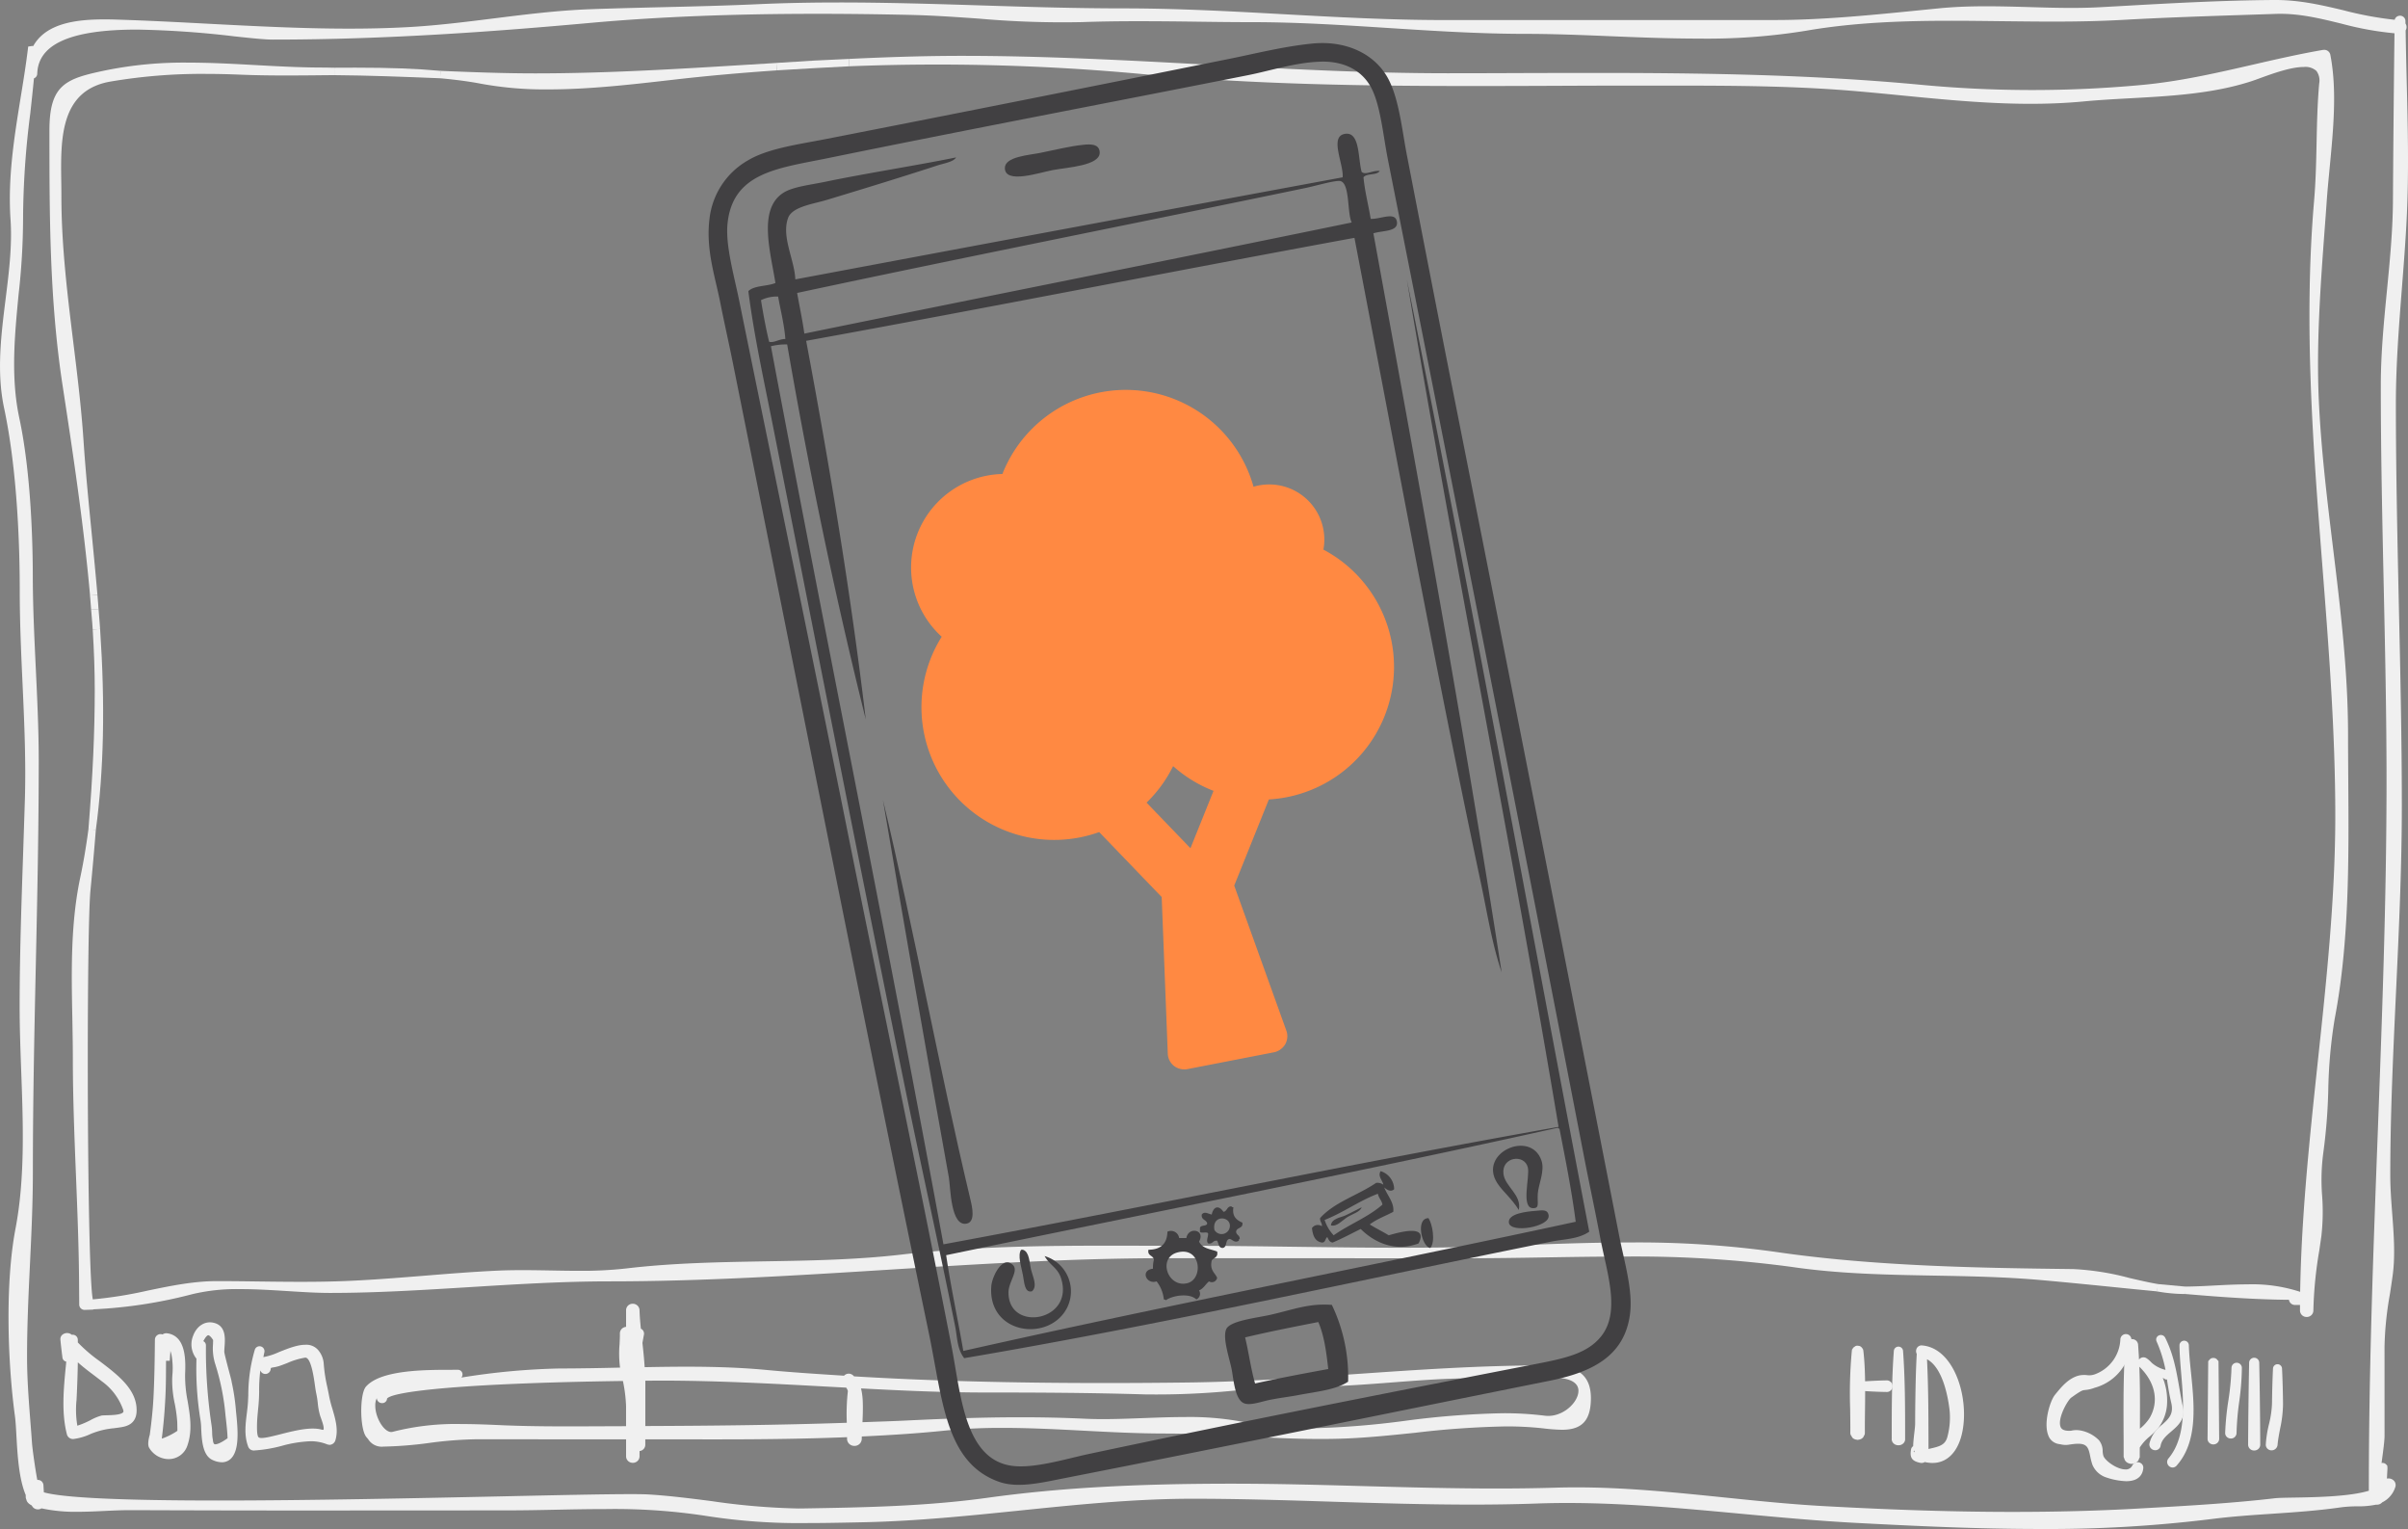 <?xml version="1.0" encoding="UTF-8"?>
<svg xmlns="http://www.w3.org/2000/svg" width="571.377" height="362.705" viewBox="0 0 571.377 362.705">
  <rect x="0" y="0" width="571.377" height="362.705" fill="#808080" stroke="none"/>
  <g id="erklaerfilm_sm" transform="translate(-13.824 0)">
    <g id="erklaerfilm_ico_live">
      <g id="Gruppe_444" data-name="Gruppe 444" transform="translate(-326.87 -365.894)">
        <g id="Gruppe_442" data-name="Gruppe 442" transform="translate(340.694 365.894)">
          <g id="Gruppe_409" data-name="Gruppe 409">
            <path id="Pfad_937" data-name="Pfad 937" d="M909.887,372.087a.722.722,0,0,0-.019-1.049c-.007-.289-.013-.584-.013-.873a.391.391,0,0,0-.415-.4.385.385,0,0,0-.414.4c0,.207-.006.421-.006.628-10.141-.64-18.749-4.828-29.335-4.759-13.663.088-27.364.936-41,1.7-12.878.728-25.725-1-38.578.282-12.665,1.25-26.259,2.775-38.917,2.775q-39.36.009-78.72.006c-25.241,0-50.47-2.769-75.837-2.769-29.015.006-57.716-2.329-86.807-.992-13.192.6-26.384.71-39.583,1.174-14.473.509-28.883,3.453-43.331,4.257-22.793,1.25-46.075-1.061-68.849-1.771-9.312-.289-20.721.056-20.79,11.465.151-1.689.333-3.372.446-5.08.006-.195-.283-.182-.3,0-1.7,13.581-5.029,26.4-4.094,40.135,1,14.536-4.665,29.857-1.551,44.505,2.838,13.381,3.755,29.944,3.736,43.658-.006,16.52,1.714,32.908,1.224,49.535-.49,16.4-1.243,32.676-1.243,49.126,0,17.1,2.229,35.9-1,52.768-2.449,12.809-1.89,31.1-.138,44.053.584,4.333.27,13.449,2.568,18.755,0,.226.013.446.013.672a.519.519,0,0,0,.138.3c-.05.3.232.665,1,.992a4.991,4.991,0,0,0,.389.584.7.7,0,0,0,1.08-.151c6.706,1.683,14.812.471,21.543.509,29.643.138,59.273.063,88.916.063,15.992,0,32-1.293,47.846,1.356,12.37,2.053,24.6,1.72,37.1,1.45,26.139-.552,51.858-5.576,77.985-5.576,27.088,0,54.483,2.11,81.476,1.136,25.518-.9,50.86,3.29,76.315,4.609,27.646,1.444,56.14,2.662,83.724-.9,10.241-1.319,20.645-1.306,30.861-2.8,3.026-.433,6.022-.019,8.4-.659a.834.834,0,0,0,.929-.352,5.143,5.143,0,0,0,2.813-3.114c.383-.992-1.193-1.381-1.589-.421a2.438,2.438,0,0,1-.634.854,42.164,42.164,0,0,0,.345-4.8.306.306,0,0,0-.6-.082c-2.738,9.142-.094-4.307-.094-7.528q0-10.539-.006-21.091c0-5.915,1.181-11.371,1.959-17.2.98-7.39-.59-15.785-.59-23.289C906.252,614.919,909,585.666,909,556.2c-.006-31.772-1.4-63.38-1.419-95.152,0-14.925,1.84-29.379,2.581-44.235C910.886,401.981,910.1,386.943,909.887,372.087Zm-4.132,84.339c-.006,31.539,1.369,62.9,1.356,94.436-.012,56.461-4.257,112.174-4.188,168.578-6.279,2.229-20.156,1.677-23.069,2.016-10.749,1.25-21.537,1.833-32.337,2.436-25.122,1.406-49.8.81-74.87-.578-21.179-1.155-42.2-5.017-63.481-4.377-25.568.791-51.236-.935-76.854-.935-19.44,0-38.672.665-57.936,3.334-14.567,2.022-28.984,2.292-43.664,2.537-12.445.2-24.444-2.543-36.8-3.309-11.955-.741-130.91,4.069-144.379-.728l-.144-2.3a.433.433,0,0,0-.867,0c-.176,2.826-1.727-8.125-1.852-10.065-.484-6.894-1.174-13.569-1.174-20.5,0-14.686,1.388-29.2,1.388-43.815,0-32.506,1.381-65.038,1.381-97.475,0-14.724-1.4-29.367-1.413-44.041-.006-11.39-.785-25.989-3.171-37.128-3.353-15.672,1.1-31.59.873-47.293-.176-11.76,1.614-23,2.681-34.591a.339.339,0,0,0,.678,0c.565-18.253,46.929-8.954,56.812-8.947,25.581,0,50.106-1.7,75.523-3.981,24.739-2.216,50.9-2.424,75.724-1.877,13.757.3,26.9,2.229,40.7,1.714,13.456-.5,27.018.006,40.481.006,21.512,0,43.086,2.775,64.7,2.775,21.461,0,45.3,2.957,66.457-.722,24.607-4.276,50.395-1.193,75.2-2.581,12.049-.678,24.1-1,36.173-1.419,10.329-.364,19.3,4.2,29.317,4.64q-.217,20.334-.371,40.694C908.537,427.486,905.762,441.777,905.755,456.426Z" transform="translate(-339.959 -365.161)" fill="#f0f0f0"></path>
            <path id="Pfad_938" data-name="Pfad 938" d="M824.632,728.6c-14.655,0-29.386-.7-43.206-1.425-9.186-.477-18.51-1.344-27.527-2.179-15.955-1.482-32.444-3.026-48.712-2.43-4.791.169-9.782.251-15.239.251-11.038,0-22.3-.345-33.178-.691s-22.1-.7-33.09-.7c-13.776,0-27.69,1.432-41.152,2.813C570.5,725.465,558.064,726.74,545.72,727l-1.13.025c-4.113.082-8.188.17-12.257.17a142.8,142.8,0,0,1-23.885-1.664,143.434,143.434,0,0,0-24.011-1.657c-3.931,0-7.868.075-11.817.157s-7.911.157-11.873.157l-46.565.025q-21.173,0-42.358-.081h-.276c-1.89,0-3.874.088-5.909.182-2.135.1-4.345.208-6.53.208a38,38,0,0,1-8.571-.816,1.608,1.608,0,0,1-1.965-.2,3.124,3.124,0,0,1-.364-.5c-.9-.458-1.2-.992-1.262-1.406a1.322,1.322,0,0,1-.144-.578l-.006-.483c-1.639-3.9-1.953-9.544-2.21-14.1-.1-1.878-.195-3.5-.364-4.722-1.714-12.7-2.336-31.326.144-44.336,2.286-11.93,1.821-24.94,1.356-37.517-.182-5-.37-10.166-.37-15.088,0-12.131.421-24.381.822-36.217q.217-6.471.421-12.935c.276-9.312-.151-18.718-.565-27.809-.326-7.108-.653-14.448-.653-21.7.006-9.657-.458-28.13-3.723-43.469-1.8-8.5-.7-17.261.358-25.731.785-6.266,1.6-12.74,1.18-18.906-.678-9.927.879-19.578,2.386-28.9.609-3.711,1.231-7.554,1.708-11.4l.094-.766.942-.144a1.1,1.1,0,0,1,.251.031c3.083-5.544,10.486-6.335,16.916-6.335,1.13,0,2.254.025,3.347.063,7.039.22,14.253.6,21.229.967,10.963.571,22.309,1.162,33.41,1.162,5.055,0,9.67-.12,14.134-.364,6.725-.37,13.569-1.224,20.187-2.053,7.579-.948,15.415-1.928,23.163-2.2,5.532-.194,11.07-.333,16.608-.465,7.528-.182,15.308-.364,22.962-.716,6.065-.276,12.407-.408,19.4-.408,11.24,0,22.63.352,33.643.7s22.422.7,33.674.7c12.847,0,25.731.709,38.182,1.394,12.395.678,25.2,1.375,37.781,1.375l78.72-.006c11.233,0,23.144-1.2,34.66-2.355l4.169-.414c3.378-.333,6.938-.49,11.214-.49,3.384,0,6.813.094,10.134.188,3.3.1,6.731.2,10.1.2,2.625,0,4.973-.063,7.171-.188l4.094-.226c12.106-.685,24.633-1.388,36.945-1.463h.264c5.789,0,11.045,1.243,16.118,2.449a82.5,82.5,0,0,0,12.118,2.242,1.224,1.224,0,0,1,.32-.584,1.335,1.335,0,0,1,.942-.383,1.272,1.272,0,0,1,1.287,1.281l.006.565a1.574,1.574,0,0,1,.038,1.645c.056,3.962.157,7.937.251,11.917.27,10.693.54,21.757.006,32.563-.276,5.595-.716,11.214-1.143,16.646-.7,8.979-1.432,18.265-1.432,27.546.006,15.836.364,31.9.7,47.438.352,15.622.71,31.778.716,47.714,0,14.781-.7,29.725-1.375,44.179-.672,14.366-1.375,29.216-1.369,43.8,0,2.8.232,5.814.446,8.715.377,4.923.76,10,.138,14.693-.213,1.582-.452,3.14-.691,4.69A79,79,0,0,0,906.5,685.4l.006,21.091c0,1.193-.32,3.579-.634,5.883l-.082.584a1.168,1.168,0,0,1,1.093.333l.264.27.056.578-.094,1.727c-.013.295-.025.552-.038.785a1.763,1.763,0,0,1,1.808.678,1.535,1.535,0,0,1,.138,1.45,6.023,6.023,0,0,1-3.077,3.51,1.682,1.682,0,0,1-1.438.54,21.148,21.148,0,0,1-4.477.4,29.508,29.508,0,0,0-3.843.232c-5.444.791-11.026,1.168-16.419,1.532-4.753.314-9.67.653-14.454,1.268A316.476,316.476,0,0,1,824.632,728.6Zm-50.131-3.61q3.513.244,7.02.433c13.795.722,28.5,1.425,43.111,1.425a316.55,316.55,0,0,0,40.455-2.323c.245-.038.49-.063.747-.094-5.57.4-11.126.716-16.589,1.017l-.942.056c-9.682.54-19.49.8-29.988.8C804.985,726.3,791.033,725.886,774.5,724.988Zm-159.6-5.136a357.116,357.116,0,0,0-39.664,3.089c-14.121,1.959-28.13,2.273-41.711,2.505,3.654-.013,7.327-.094,11.02-.17l1.13-.031c12.276-.257,24.676-1.532,36.676-2.756C593.007,721.39,603.951,720.273,614.9,719.852Zm-129.334,2.273a140.849,140.849,0,0,1,23.169,1.683,122.317,122.317,0,0,0,15.685,1.5c-5.1-.3-10.153-.942-15.088-1.582-4.816-.609-9.8-1.243-14.743-1.551C493.108,722.075,489.994,722.075,485.567,722.125Zm229.189-3.4c11.7,0,23.508,1.212,34.93,2.38,7.78.8,15.823,1.633,23.747,2.066,17.016.935,31.269,1.375,44.882,1.375,10.467,0,20.244-.257,29.888-.8l.948-.056c10.291-.571,20.928-1.168,31.332-2.38.835-.094,2.436-.126,4.458-.157,5-.081,13.242-.22,17.839-1.626-.019-28.268,1.055-56.825,2.1-84.446,1.023-27.307,2.085-55.537,2.1-83.492.006-15.8-.345-31.815-.684-47.312-.333-15.427-.685-31.382-.678-47.124.012-7.5.741-15,1.45-22.253.678-6.951,1.381-14.14,1.432-21.254q.122-19.929.364-39.859a75.034,75.034,0,0,1-12.558-2.279c-5.086-1.237-10.3-2.549-15.854-2.311l-7.654.251c-9.343.308-19,.628-28.5,1.168-4.816.264-10.034.4-16.432.4-4.006,0-8.031-.05-12.049-.094s-8.056-.1-12.087-.1c-10.329,0-22.516.283-34.528,2.367a146.721,146.721,0,0,1-25.373,1.858c-7.032,0-14.2-.289-21.129-.571-6.982-.289-13.588-.552-20.105-.552-10.844,0-21.851-.71-32.481-1.394-10.568-.678-21.505-1.381-32.217-1.381-4.508,0-9.029-.056-13.55-.119s-9.055-.107-13.575-.107c-4.986,0-9.343.069-13.324.213A225.378,225.378,0,0,1,573,370.314c-5.312-.377-10.806-.76-16.307-.885-7.8-.17-15-.258-22.02-.258-20.1,0-37.63.7-53.61,2.129-21.882,1.972-47.971,3.987-75.6,3.987-1.953,0-5.186-.345-9.28-.785a224.956,224.956,0,0,0-22.987-1.589c-15.7,0-23.446,3.422-23.665,10.467a1.187,1.187,0,0,1-.779,1.1c-.27,2.819-.578,5.613-.885,8.414a201.062,201.062,0,0,0-1.7,25.034,162.932,162.932,0,0,1-1.061,17.807c-.929,9.663-1.9,19.647.17,29.323,2.876,13.4,3.19,30.553,3.2,37.31.006,7.277.364,14.674.7,21.832.345,7.271.71,14.781.71,22.209,0,16.225-.352,32.732-.7,48.706s-.691,32.519-.691,48.769c0,7.321-.345,14.73-.691,21.9s-.69,14.586-.69,21.914c0,5.212.383,10.172.791,15.421.132,1.664.263,3.34.377,5.017.1,1.495.8,6.424,1.268,8.835A1.308,1.308,0,0,1,351,718.207l.1,1.7c4.577,1.293,18.51,1.94,41.46,1.94,21.342,0,46.64-.546,66.965-.979,13.18-.289,24.57-.534,30.773-.534,2.009,0,3.5.025,4.4.082,5,.314,10.015.954,14.856,1.576a162.771,162.771,0,0,0,20.589,1.746l1.287-.013c14.172-.239,28.833-.484,43.557-2.524,16.683-2.311,34.584-3.347,58.055-3.347,10.442,0,21.06.295,31.332.578,10.254.283,20.853.565,31.269.565,5.086,0,9.739-.063,14.228-.2C711.5,718.747,713.13,718.728,714.756,718.728Zm169.469,4.194c-1.62.031-2.888.057-3.535.132-.873.107-1.745.2-2.625.3.527-.031,1.055-.075,1.576-.107C881.155,723.136,882.693,723.035,884.225,722.922ZM350.18,721.748l.32.151a35.333,35.333,0,0,0,8.564.867,41.345,41.345,0,0,1-9.092-1.369l-.546-.195-.1-1.614a1.4,1.4,0,0,1-.176.013c-1.808,0-2.618-11.233-2.625-11.34-.119-1.683-.245-3.347-.37-5-.4-5.054-.8-10.285-.8-15.559,0-7.371.358-14.812.7-22,.163-3.391.326-6.844.452-10.31-.125.779-.263,1.551-.408,2.323-2.449,12.816-1.827,31.219-.126,43.765.169,1.3.264,2.957.364,4.866.257,4.471.571,10.046,2.135,13.663l.075.345.006.5.113.169.006.214a2.057,2.057,0,0,0,.5.276l.232.094.144.207a2.291,2.291,0,0,1,.176.3,1.1,1.1,0,0,0,.125.188ZM712.5,720.687c11.5,0,23.125.892,34.5,1.909-12.175-1.237-24.7-2.411-37.071-2.047-4.508.138-9.18.207-14.278.207-10.436,0-21.053-.289-31.319-.572s-20.865-.571-31.282-.571c-3.3,0-6.48.019-9.569.057h.2c11.013,0,22.265.358,33.147.7s22.108.691,33.121.691c5.438,0,10.4-.082,15.177-.257C707.579,720.718,710.04,720.687,712.5,720.687Zm192.036-2.656v2.756l-.584.214c-.327.119-.678.226-1.049.327a7.831,7.831,0,0,0,1.331-.245l.214-.057.22.057.125-.182.32-2.135c.063-.389.1-.691.126-1.017a.79.79,0,0,1-.672.283Zm.213-22.221q-.113,6.433-.169,12.872a21.6,21.6,0,0,0,.176-2.191Zm1.425-48.361q-.584,15.719-1.042,31.671c.239-2.116.565-4.219.9-6.373.239-1.538.477-3.089.684-4.659.6-4.508.22-9.5-.144-14.322C906.409,651.675,906.246,649.54,906.17,647.449Zm-558.219-79.46c-.006.208-.019.415-.025.615-.4,11.836-.816,24.061-.816,36.167,0,1.338.012,2.694.037,4.056.088-4.609.189-9.2.283-13.751C347.625,586.166,347.813,577.087,347.951,567.989Zm560.36-51c.232,11.453.421,23.088.414,34.6,0,9.3-.125,18.624-.314,27.929.264-7.516.446-15.076.446-22.592C908.858,543.626,908.6,530.164,908.311,516.991Zm.44-81.357c-.685,7.039-1.381,14.3-1.381,21.524,0,9.638.132,19.352.3,28.984-.138-8.113-.226-16.263-.233-24.363C907.438,452.958,908.085,444.167,908.751,435.634Zm1.563-32.041q-.018,2.929-.044,5.858Q910.327,406.522,910.314,403.593Zm-552.643-30.7a12.111,12.111,0,0,0-6.317,3.1A17.772,17.772,0,0,1,357.671,372.889Zm356.664-.49c2.826.1,5.645.207,8.433.327,6.913.276,14.059.565,21.053.565a167.051,167.051,0,0,0,18.5-.9h-.389Zm-130.326-3.152c3.014.144,6.028.213,9.073.226Q588.533,369.379,584.009,369.247Z" transform="translate(-340.694 -365.894)" fill="#f0f0f0"></path>
          </g>
          <g id="Gruppe_422" data-name="Gruppe 422" transform="translate(11.728 11.823)">
            <g id="Gruppe_410" data-name="Gruppe 410" transform="translate(0 3.033)">
              <path id="Pfad_939" data-name="Pfad 939" d="M355.731,370.128c-9.927,2.047-13.029,3.184-13.029,13.487,0,20.181.025,40.154,3.083,60.146,2.43,15.923,5.023,32.92,6.549,50.094-1.03-12.206-2.48-24.35-3.309-36.688-1.293-19.459-5.249-38.377-5.243-57.98,0-11.064-1.714-25.524,12.244-28.01a142.167,142.167,0,0,1,31.156-1.67c7.151.295,14.668.176,22.234.107-.835-.006-1.67-.05-2.5-.05C389.637,369.569,372.885,366.6,355.731,370.128Z" transform="translate(-341.823 -367.522)" fill="#f0f0f0"></path>
              <path id="Pfad_940" data-name="Pfad 940" d="M352.206,494.674c-1.538-17.242-4.2-34.666-6.555-50.05-3.089-20.225-3.089-40.587-3.089-60.272,0-11.07,3.968-12.332,13.732-14.341a93.535,93.535,0,0,1,19.226-1.752c5.318,0,10.725.295,15.942.584,5.268.289,10.725.584,16.131.584.521,0,.98.012,1.444.025l1.124.019v1.758l-2.4.019q-4.521.057-8.973.063c-4.257,0-7.723-.063-10.894-.195-2.957-.119-5.689-.182-8.339-.182a129,129,0,0,0-22.636,1.84c-11.867,2.122-11.7,13.651-11.547,23.829.019,1.13.031,2.242.031,3.322-.006,11.66,1.425,23.3,2.807,34.56.942,7.622,1.909,15.509,2.436,23.358.49,7.371,1.224,14.8,1.934,21.976.477,4.9.954,9.8,1.375,14.705Zm-6.969-70.368c.452,6.687,1.136,13.38,2.16,20.061.251,1.689.521,3.41.779,5.149-.5-4.985-1.111-9.958-1.708-14.818C346.053,431.27,345.62,427.8,345.237,424.306Zm5.745-51.243c-4.98,1.513-6.562,3.686-6.656,10.574C345.2,379.28,347.07,375.412,350.982,373.063Z" transform="translate(-342.562 -368.26)" fill="#f0f0f0"></path>
            </g>
            <g id="Gruppe_411" data-name="Gruppe 411" transform="translate(9.255 137.384)">
              <path id="Pfad_941" data-name="Pfad 941" d="M344.176,437.2c2.078-15.377,2.11-31.458,1.017-47.532.3,4.772.483,9.563.483,14.392C345.677,415.4,345.061,426.236,344.176,437.2Z" transform="translate(-343.297 -389.604)" fill="#f0f0f0"></path>
              <path id="Pfad_942" data-name="Pfad 942" d="M345.788,437.365l-1.752-.182c1.042-12.847,1.5-23.044,1.5-33.071,0-4.364-.157-9.048-.483-14.335l1.752-.119C348.023,407.615,347.7,423.218,345.788,437.365Z" transform="translate(-344.036 -389.657)" fill="#f0f0f0"></path>
            </g>
            <g id="Gruppe_412" data-name="Gruppe 412" transform="translate(172.477 2.154)">
              <path id="Pfad_943" data-name="Pfad 943" d="M387.258,368.259c-5.764.226-11.5.559-17.217.961Q378.64,368.692,387.258,368.259Z" transform="translate(-369.978 -367.386)" fill="#f0f0f0"></path>
              <path id="Pfad_944" data-name="Pfad 944" d="M370.144,370.832l-.113-1.758c6.084-.421,11.723-.735,17.242-.955l.075,1.752Q378.749,370.3,370.144,370.832Z" transform="translate(-370.031 -368.12)" fill="#f0f0f0"></path>
            </g>
            <g id="Gruppe_413" data-name="Gruppe 413" transform="translate(92.69 3.108)">
              <path id="Pfad_945" data-name="Pfad 945" d="M357.338,370.289c3.353.314,6.662.709,9.877,1.331,14.228,2.719,31.15.634,45.46-1,8.043-.929,16.206-1.645,24.425-2.21-19.025,1.149-38.031,2.468-57.157,2.474C372.414,370.886,364.885,370.6,357.338,370.289Z" transform="translate(-357.25 -367.533)" fill="#f0f0f0"></path>
              <path id="Pfad_946" data-name="Pfad 946" d="M383,374.551a84.169,84.169,0,0,1-15.879-1.331c-2.769-.534-5.877-.954-9.8-1.318l.119-1.752c7.221.3,14.906.6,22.573.6,16.96-.006,34.126-1.061,50.721-2.084l6.38-.389.119,1.758c-8.722.6-16.7,1.312-24.388,2.2l-1.432.163C402.589,373.408,392.587,374.551,383,374.551Zm-8.5-2.1a133.579,133.579,0,0,0,21.411-.232C388.782,372.466,381.63,372.592,374.51,372.454Z" transform="translate(-357.324 -368.272)" fill="#f0f0f0"></path>
            </g>
            <g id="Gruppe_414" data-name="Gruppe 414" transform="translate(189.713)">
              <path id="Pfad_947" data-name="Pfad 947" d="M727.582,529.5c-.006-26.792-5.72-52.687-6.945-79.329-.71-15.679.779-31.608,1.871-47.243.754-10.825,2.97-23.9.873-34.572a.626.626,0,0,0-.76-.427c-14.354,2.48-28.042,6.888-42.741,8.288a278.7,278.7,0,0,1-52.586.006c-37.4-3.541-74.782-2.763-112.437-2.757-38.484.013-76.729-4.138-115.206-4.125-8.992,0-17.939.3-26.868.722a526.875,526.875,0,0,1,69.069,1.8c39.357,3.736,79.755,2.775,119.282,2.782,17.091.006,33.944-.132,50.941,1.344,17.889,1.545,35.5,4.125,53.56,2.417,12.916-1.218,27.232-.7,39.677-4.778,4.772-1.563,17.983-7.56,17.167,1.457-.829,9.242-.414,18.567-1.206,27.847-4.232,49.208,5.036,96.74,5.03,145.823-.006,38.98-8.326,78.142-8.382,117.31a.713.713,0,0,0,1.425,0c-.006-5.971,1.093-11.873,1.921-17.788.911-6.5-.653-12.677.408-19.408,1.689-10.574.735-21.594,2.763-32.192C728.556,575.123,727.582,551.382,727.582,529.5Z" transform="translate(-372.739 -367.038)" fill="#f0f0f0"></path>
              <path id="Pfad_948" data-name="Pfad 948" d="M718.672,668.364a1.546,1.546,0,0,1-1.589-1.563c.025-19.6,2.148-39.482,4.194-58.721,2.059-19.22,4.182-39.112,4.182-58.589,0-19.992-1.563-40.053-3.077-59.455-2.192-28.142-4.458-57.239-1.953-86.443.389-4.546.5-9.192.59-13.682.094-4.653.2-9.45.622-14.166a3.816,3.816,0,0,0-.666-2.97,3.874,3.874,0,0,0-2.951-.935c-3.083,0-7.252,1.507-10.3,2.612-.8.295-1.513.552-2.1.747-9.086,2.976-19.132,3.535-28.846,4.068-3.661.2-7.434.408-11.019.747-4.031.383-8.163.565-12.627.565-10.266,0-20.6-1.011-30.6-1.991-3.491-.345-6.982-.684-10.486-.986-14.3-1.243-28.369-1.344-43.953-1.344H560.75q-9.89,0-19.842.05-9.993.047-20.018.05c-25.254,0-52.3-.352-79.084-2.889a526.59,526.59,0,0,0-68.956-1.789l-.075-1.752c10.435-.5,18.981-.728,26.912-.728,19.327,0,38.81,1.049,57.641,2.066s38.283,2.065,57.471,2.065c5.815,0,11.535-.019,17.249-.044q8.8-.028,17.587-.031c24.84,0,51.463.339,77.777,2.838a281.2,281.2,0,0,0,52.423-.012c8.9-.848,17.587-2.838,25.995-4.772,5.425-1.25,11.045-2.537,16.677-3.51l.289-.025a1.464,1.464,0,0,1,1.482,1.149c1.633,8.314.716,17.782-.163,26.93-.257,2.706-.521,5.35-.691,7.874-.157,2.261-.327,4.527-.5,6.8-.98,13.267-1.984,26.981-1.375,40.342.534,11.71,1.965,23.483,3.353,34.873,1.764,14.486,3.579,29.455,3.585,44.493,0,3.485.031,7.007.05,10.561.138,18.962.263,38.565-3.209,56.781a116.454,116.454,0,0,0-1.532,16.953,133.72,133.72,0,0,1-1.224,15.208,48.753,48.753,0,0,0-.232,9.915,51.685,51.685,0,0,1-.176,9.481q-.245,1.724-.5,3.453A96.069,96.069,0,0,0,720.26,666.8,1.546,1.546,0,0,1,718.672,668.364Zm1.8-34.409c-.741,8.564-1.312,17.16-1.538,25.725.276-2.48.64-4.935,1-7.352.169-1.143.339-2.286.5-3.435a48.416,48.416,0,0,0,.157-9.155C720.5,637.848,720.417,635.92,720.467,633.955Zm1.319-13.9q-.471,4.559-.9,9.13C721.353,626.194,721.61,623.124,721.786,620.06Zm4.7-49.227c-.345,5.35-.785,10.693-1.275,16.024C725.836,581.582,726.232,576.233,726.483,570.833Zm-1.331-67.643c.628,8.546,1.206,17.2,1.582,25.882C726.677,520.406,726.031,511.747,725.152,503.189Zm-1.8-126.929c-.389,4.54-.49,9.186-.59,13.688-.012.64-.025,1.293-.038,1.946A116.98,116.98,0,0,0,723.356,376.26Zm-16.313-3.428c-.27.063-.546.125-.823.195-5.739,1.312-11.616,2.662-17.619,3.661a76.69,76.69,0,0,0,16.47-3.165C705.624,373.347,706.3,373.108,707.043,372.832Zm12.275-2.656a4.813,4.813,0,0,1,2.957,1.419,4.1,4.1,0,0,1,.842,1.438c-.126-1.181-.289-2.336-.5-3.466Q720.967,369.849,719.318,370.176Z" transform="translate(-372.776 -367.777)" fill="#f0f0f0"></path>
            </g>
            <g id="Gruppe_415" data-name="Gruppe 415" transform="translate(67.587 4.226)">
              <path id="Pfad_949" data-name="Pfad 949" d="M353.327,368.612c8.407.069,16.8.4,25.185.741C370.312,368.593,361.785,368.543,353.327,368.612Z" transform="translate(-353.321 -367.714)" fill="#f0f0f0"></path>
              <path id="Pfad_950" data-name="Pfad 950" d="M378.479,370.968c-8.941-.364-17-.672-25.153-.741v-1.758q2.486-.019,4.985-.019c8.32,0,14.574.232,20.288.766Z" transform="translate(-353.326 -368.45)" fill="#f0f0f0"></path>
            </g>
            <g id="Gruppe_416" data-name="Gruppe 416" transform="translate(9.632 129.296)">
              <path id="Pfad_951" data-name="Pfad 951" d="M344.236,388.38c.088,1.136.195,2.254.27,3.378C344.424,390.634,344.33,389.516,344.236,388.38Z" transform="translate(-343.357 -388.311)" fill="#f0f0f0"></path>
              <path id="Pfad_952" data-name="Pfad 952" d="M344.366,391.879l-.27-3.372,1.758-.138.138,1.689c.044.571.088,1.13.126,1.7h0Z" transform="translate(-344.096 -388.369)" fill="#f0f0f0"></path>
            </g>
            <g id="Gruppe_420" data-name="Gruppe 420" transform="translate(5.308 184.859)">
              <g id="Gruppe_417" data-name="Gruppe 417" transform="translate(494.73 107.923)">
                <path id="Pfad_953" data-name="Pfad 953" d="M428.576,415.159l.282-.006c-2.2-.195-4.414-.4-6.637-.609A37.935,37.935,0,0,0,428.576,415.159Z" transform="translate(-422.078 -413.678)" fill="#f0f0f0"></path>
                <path id="Pfad_954" data-name="Pfad 954" d="M428.7,416.767a38.7,38.7,0,0,1-6.5-.628l.226-1.733c2.028.188,4.037.37,6.04.552l.6.056-.082,1.746Z" transform="translate(-422.199 -414.406)" fill="#f0f0f0"></path>
              </g>
              <g id="Gruppe_418" data-name="Gruppe 418" transform="translate(501.436 107.998)">
                <path id="Pfad_955" data-name="Pfad 955" d="M450.85,416.494c-8.47-3.233-18.554-1.45-27.571-1.413,9.1.8,17.958,1.394,26.02,1.394a.606.606,0,0,0,0,1.212h1.381A.612.612,0,0,0,450.85,416.494Z" transform="translate(-423.204 -413.681)" fill="#f0f0f0"></path>
                <path id="Pfad_956" data-name="Pfad 956" d="M450.744,419.3h-1.381a1.423,1.423,0,0,1-1.438-1.224c-6.674-.05-14.36-.484-24.658-1.381l.069-1.752c2.273-.019,4.577-.132,7.014-.264,2.537-.132,5.161-.264,7.736-.264a36.484,36.484,0,0,1,13.142,1.99,1.547,1.547,0,0,1,.955,1.714A1.42,1.42,0,0,1,450.744,419.3Z" transform="translate(-423.267 -414.418)" fill="#f0f0f0"></path>
              </g>
              <g id="Gruppe_419" data-name="Gruppe 419">
                <path id="Pfad_957" data-name="Pfad 957" d="M746.836,498.291c-21.091-3.1-42.289-2.336-63.455-1.451-25.273,1.055-50.822,0-76.114.006-22.541.006-45.391-.49-67.807,2.1-21.556,2.468-43.5.7-65.069,3.265-10.046,1.193-20.526.056-30.641.527-12.012.559-24.024,1.959-35.985,2.462-10.178.414-20.45.025-30.641.025-10.166,0-19.785,3.774-29.951,4.364-.044-.019-.031-.082-.082-.082-1.921-.006-1.67-89.538-.867-97.87.471-4.86.892-9.632,1.275-14.4-.521,3.855-1.137,7.692-1.94,11.44-3,14.052-1.758,28.839-1.758,43.093.006,17.619,1.381,35.627,1.482,53.39q.009,2.374.031,4.734a.39.39,0,0,0,.389.4c.464,0,.929-.013,1.388-.013.056,0,.044-.075.088-.094a112.6,112.6,0,0,0,23.879-3.6c9.714-2.543,22.843-.32,32.77-.314,22.158.006,44.2-2.744,66.432-2.738,43.972.006,87.937-5.519,132.059-5.5q35.545.019,71.1.019c26.077,0,51.513-1.764,77.514,2.053,19.364,2.851,38.9,1.388,58.388,3.064,9.2.791,18.786,1.833,28.23,2.738-6.612-1.13-13.343-3.46-19.929-3.541C794.418,502.083,769.917,501.681,746.836,498.291Z" transform="translate(-342.673 -397.118)" fill="#f0f0f0"></path>
                <path id="Pfad_958" data-name="Pfad 958" d="M346.426,511.269a1.268,1.268,0,0,1-1.256-1.275l-.031-4.728c-.05-8.583-.4-17.374-.741-25.869-.364-9.061-.735-18.423-.741-27.527,0-3.209-.063-6.442-.119-9.688-.22-11.114-.446-22.6,1.9-33.593.71-3.334,1.344-7.064,1.928-11.371l1.746.188c-.383,4.772-.81,9.557-1.281,14.41-.967,10.078-.854,90.292.565,96.96a99.6,99.6,0,0,0,13.092-2.1c5.3-1.093,10.781-2.235,16.369-2.235,3.322,0,6.649.044,9.977.088s6.662.082,9.99.082c4.063,0,7.44-.063,10.643-.195,6.128-.251,12.4-.76,18.454-1.243,5.739-.471,11.672-.942,17.524-1.218,4.144-.182,8.351-.113,12.577-.038,2.229.038,4.452.081,6.674.081a93.91,93.91,0,0,0,11.321-.565c10.95-1.3,22.158-1.494,33-1.683,10.549-.176,21.461-.364,32.073-1.582,17.11-1.972,34.484-2.135,49.422-2.135q4.512,0,9.029.019,4.5.009,8.991.012h.716c8.389,0,16.934.12,25.21.232,8.294.113,16.859.226,25.279.226,9.506,0,17.794-.151,25.342-.465,10.235-.427,19.477-.779,28.946-.779a235.35,235.35,0,0,1,34.679,2.235c23.816,3.5,49.792,3.818,70.663,4.075a62.918,62.918,0,0,1,13.224,2.1c2.248.521,4.577,1.068,6.844,1.457l-.232,1.733c-3.5-.333-7.014-.685-10.524-1.042-5.965-.6-11.911-1.193-17.7-1.7-8.181-.7-16.52-.854-24.582-1-11.114-.2-22.6-.4-33.863-2.06a277.213,277.213,0,0,0-40.148-2.455c-6.153,0-12.42.1-18.485.2-6.128.1-12.464.2-18.749.2l-71.342-.013c-22,0-44.33,1.4-65.923,2.75-21.568,1.35-43.865,2.744-65.81,2.744-11.227,0-22.441.7-33.291,1.369s-22.07,1.375-33.14,1.375c-3.158,0-6.474-.214-9.983-.433-3.7-.232-7.522-.471-11.227-.471a45.538,45.538,0,0,0-11.421,1.193,112.739,112.739,0,0,1-23.515,3.6l-.031.069Zm97.782-7.541c-2.895.138-5.808.32-8.715.534.728-.044,1.457-.088,2.185-.138Zm69.163-2.317c-1.789.031-3.56.069-5.331.094-9.211.163-18.686.326-28.023,1.174C491.156,502.5,502.307,502.014,513.371,501.411Zm61.854-3.529c-10.392.163-21.443.6-32.425,1.758C553.493,498.975,564.35,498.328,575.225,497.883ZM346,415.929c-1.055,8.659-.879,17.55-.71,26.215.063,3.265.126,6.505.126,9.726,0,3.6.057,7.252.157,10.9C345.6,443.726,345.86,424.312,346,415.929Z" transform="translate(-343.407 -397.218)" fill="#f0f0f0"></path>
              </g>
            </g>
            <g id="Gruppe_421" data-name="Gruppe 421" transform="translate(9.902 132.668)">
              <path id="Pfad_959" data-name="Pfad 959" d="M344.279,388.918c.138,1.57.264,3.133.371,4.7C344.549,392.051,344.4,390.488,344.279,388.918Z" transform="translate(-343.4 -388.843)" fill="#f0f0f0"></path>
              <path id="Pfad_960" data-name="Pfad 960" d="M344.509,393.741h0l-.113-1.557v-.006l-.257-3.127,1.752-.144c.088,1.049.182,2.091.257,3.14h0c.038.527.081,1.055.113,1.582Z" transform="translate(-344.139 -388.906)" fill="#f0f0f0"></path>
            </g>
          </g>
          <g id="Gruppe_423" data-name="Gruppe 423" transform="translate(14.323 316.224)">
            <path id="Pfad_961" data-name="Pfad 961" d="M345.5,418.1c-.013-.352.013-.672-.006-1.011a.279.279,0,0,0-.559,0c0,.075-.006.163-.012.251-.144-.207-.352-.4-.477-.615-.333-.578-1.4-.364-1.325.364.132,1.388.3,2.763.477,4.157a.236.236,0,0,0,.471,0c.094-.766.176-1.52.263-2.273.151.195.27.408.44.6-.527,6.48-1.727,13.732-.126,19.816a.6.6,0,0,0,.565.433,13.059,13.059,0,0,0,3.874-1.143c2.612-1.162,4.753-1.237,7.4-1.658,1.846-.276,2.888-.973,2.97-2.894C359.721,427.1,349.681,423.1,345.5,418.1Zm6.662,17.889c-1.187.17-6.3,3.378-6.624,2.2-.7-2.474-.408-5.356-.289-7.886.151-3.321.276-6.58.264-9.864a63.809,63.809,0,0,0,7.151,5.908,14.946,14.946,0,0,1,5.293,7.089C358.955,436.357,353.586,435.792,352.161,435.986Z" transform="translate(-342.236 -415.545)" fill="#f0f0f0"></path>
            <path id="Pfad_962" data-name="Pfad 962" d="M345.912,441.4a1.489,1.489,0,0,1-1.369-1.055c-1.356-5.161-.791-10.957-.239-16.564.025-.245.044-.489.069-.741a1.115,1.115,0,0,1-.91-1c-.176-1.369-.339-2.757-.477-4.151a1.41,1.41,0,0,1,.364-1.136,1.745,1.745,0,0,1,2.348-.075,1.2,1.2,0,0,1,1.413,1.086c.013.195.006.39.006.59l-.006.132a36.226,36.226,0,0,0,5.212,4.458c4.4,3.34,8.941,6.794,8.74,11.924-.119,2.857-2.179,3.5-3.711,3.736-.559.088-1.105.157-1.639.232a18.86,18.86,0,0,0-5.532,1.35,13.575,13.575,0,0,1-4.119,1.212Zm1.206-18.2c-.038,2.681-.138,5.337-.251,7.855l-.056,1.086a22.557,22.557,0,0,0,.195,6.1,20.838,20.838,0,0,0,3.152-1.337,11.607,11.607,0,0,1,2.619-1.08c.3-.038.741-.044,1.262-.063,1.105-.025,3.391-.082,3.843-.728.031-.044.132-.188-.013-.6a14.055,14.055,0,0,0-5-6.687c-.6-.471-1.212-.929-1.821-1.4C349.729,425.358,348.38,424.341,347.117,423.2Zm9.613,5.783a15.1,15.1,0,0,1,2.185,3.359A10.534,10.534,0,0,0,356.73,428.987Z" transform="translate(-342.975 -416.257)" fill="#f0f0f0"></path>
          </g>
          <g id="Gruppe_424" data-name="Gruppe 424" transform="translate(35.18 316.272)">
            <path id="Pfad_963" data-name="Pfad 963" d="M353.424,425.362c.113-2.894.4-8.37-3.435-8.947a.63.63,0,0,0-.766.766c.094.439.214.86.333,1.293a.28.28,0,0,0,.54,0c.628-2.3,1.538.747,1.827,1.921a21.559,21.559,0,0,1,.189,5.965c-.145,3.573,1.017,6.524,1.206,10.147.031.885.044,1.764.038,2.65q-5.867,3.758-5.4.847c.4-3.183.653-6.373.81-9.575.113-2.556.126-5.111.138-7.667v-2.788c.741-.012.835.151.9,1.2h.038c.031-.465.063-.935.094-1.394a.121.121,0,0,0-.113-.113,1.145,1.145,0,0,1-.936-.421v-.32c-.069-.069-.126-.144-.195-.22-.012-.458.113-1.042.176-1.689.056-.553-.854-.571-.854,0-.044,4.477-.107,8.935-.327,13.412-.151,3.158-.483,6.285-.917,9.418.05-.333-.559,1.865-.251,2.392,1.752,3,6.266,3.171,7.51-.414C355.9,436.438,353.179,430.8,353.424,425.362Z" transform="translate(-345.563 -415.523)" fill="#f0f0f0"></path>
            <path id="Pfad_964" data-name="Pfad 964" d="M351.125,446.12h-.006a5.4,5.4,0,0,1-4.615-2.694c-.452-.766-.05-2.43.151-3.064.471-3.422.766-6.448.9-9.236.226-4.6.276-9.13.32-13.374a1.342,1.342,0,0,1,1.808-1.2,1.555,1.555,0,0,1,.91-.289l.27.025c4.54.685,4.295,6.781,4.176,9.714a30.776,30.776,0,0,0,.609,6.4c.571,3.422,1.162,6.957-.05,10.448A4.663,4.663,0,0,1,351.125,446.12Zm-3.064-3.931a1.258,1.258,0,0,0,0,.44,3.62,3.62,0,0,0,3.058,1.733h.006a2.876,2.876,0,0,0,2.813-2.085,10.951,10.951,0,0,0,.4-1.494c-2.989,1.89-4.2,2.11-4.841,2.11a1.627,1.627,0,0,1-1.318-.552Zm2.449-19.383v.7c-.006,2.719-.019,5.18-.138,7.7-.17,3.46-.439,6.618-.816,9.651a1.033,1.033,0,0,0-.013.4,15.446,15.446,0,0,0,3.667-1.846c0-.709-.013-1.413-.038-2.135a34.361,34.361,0,0,0-.59-4.313,25.638,25.638,0,0,1-.609-5.9l.031-.691a18,18,0,0,0-.2-5.029c-.088-.345-.176-.672-.264-.948l.013.126-.157,2.273Z" transform="translate(-346.297 -416.264)" fill="#f0f0f0"></path>
          </g>
          <g id="Gruppe_425" data-name="Gruppe 425" transform="translate(45.443 313.68)">
            <path id="Pfad_965" data-name="Pfad 965" d="M356.833,435.806a52.973,52.973,0,0,0-1.03-6.668c-.132-.716-1.714-6.266-1.714-7.039.006-2.1.873-5.356-1.808-6.015-3.692-.911-5.594,5.079-3.033,7.3a75.838,75.838,0,0,0,.967,14.919c.333,1.8-.163,7.51,2.273,8.646C358.974,449.952,356.989,438.33,356.833,435.806Zm-5.438,7.34c-.251-1.061-.126-2.3-.3-3.372a123.382,123.382,0,0,1-1.363-19.189.236.236,0,0,0-.471,0c-.006.691-.006,1.363-.012,2.047a3.013,3.013,0,0,1,.107-3.692c1.187-2.223,2.461-2.185,3.836.138.006,1.84-.232,3.667.389,5.419a56.965,56.965,0,0,1,2.562,12.715,58.625,58.625,0,0,1,.49,5.846C353.36,445.519,351.6,445.551,351.395,443.146Z" transform="translate(-347.191 -415.119)" fill="#f0f0f0"></path>
            <path id="Pfad_966" data-name="Pfad 966" d="M355.117,449.053h0a5.443,5.443,0,0,1-2.26-.578c-2.323-1.086-2.5-4.8-2.631-7.5a15.011,15.011,0,0,0-.138-1.771,75.275,75.275,0,0,1-.98-14.718,5.424,5.424,0,0,1-.772-5.5c.854-2.286,2.838-3.535,4.9-3.014,2.888.7,2.681,3.686,2.537,5.651-.031.433-.063.842-.063,1.212.019.464.754,3.227,1.143,4.709.283,1.055.509,1.915.559,2.166l.069.4a49.716,49.716,0,0,1,.967,6.379c.013.276.056.672.107,1.143.408,3.981.691,8.389-1.124,10.4A3.035,3.035,0,0,1,355.117,449.053Zm-2.009-2.556a1.371,1.371,0,0,0,.49.39,3.8,3.8,0,0,0,1.519.408h0a1.259,1.259,0,0,0,1-.433,3.583,3.583,0,0,0,.716-1.62,6.326,6.326,0,0,1-3.265,1.293A2.683,2.683,0,0,1,353.108,446.5Zm-2.386-26.177a1.089,1.089,0,0,1,.628,1,119.981,119.981,0,0,0,1.35,19.051,14.18,14.18,0,0,1,.125,1.582,9.468,9.468,0,0,0,.163,1.721c.107,1.111.4,1.111.584,1.111.358,0,1.193-.195,2.914-1.432-.05-1.62-.239-3.208-.427-4.885l-.05-.421a56.418,56.418,0,0,0-2.518-12.52,12.375,12.375,0,0,1-.458-4.508c.006-.32.025-.634.025-.961-.7-1.111-1.105-1.143-1.155-1.143s-.421.031-1.03,1.168Z" transform="translate(-347.932 -415.851)" fill="#f0f0f0"></path>
          </g>
          <g id="Gruppe_426" data-name="Gruppe 426" transform="translate(58.239 319.003)">
            <path id="Pfad_967" data-name="Pfad 967" d="M368.246,428.412a61.084,61.084,0,0,1-1.312-7.905,4.735,4.735,0,0,0-.917-2.493c-2.279-3.309-9.305,1.394-12.062,1.676-.27.031-.6.239-.559.565.057.458.119.929.176,1.388a.389.389,0,0,0,.779,0c.176-1.388,1.1-.961,2.65-1.475,2.085-.7,4.025-1.733,6.229-2.022,2.9-.383,3.183,7.215,3.654,9.18.427,1.771.352,3.428.885,5.136.452,1.507,2.311,5.237-.816,4.446-2.053-.528-4.376.019-6.4.446-1.752.383-3.485.892-5.237,1.275-3.7.81-4.232.22-4.226-3.3,0-2.763.54-5.494.515-8.269a36.249,36.249,0,0,1,.509-6.587c.138-.766,0-3.755.44-1.595h.044c.088-.44.176-.879.27-1.312a.3.3,0,0,0-.578-.163c-1.35,4.05-1.363,7.855-1.576,12.068-.17,3.466-1.256,6.907-.031,10.3a.547.547,0,0,0,.509.4c5.953-.188,12.055-3.773,17.838-1.369a.588.588,0,0,0,.7-.408C370.714,435.168,368.837,431.6,368.246,428.412Z" transform="translate(-349.231 -415.96)" fill="#f0f0f0"></path>
            <path id="Pfad_968" data-name="Pfad 968" d="M351.944,441.783h-.012a1.4,1.4,0,0,1-1.344-1.011c-.942-2.58-.609-5.193-.3-7.71.113-.961.239-1.928.289-2.895l.069-1.494a38.223,38.223,0,0,1,1.551-10.8,1.174,1.174,0,0,1,2.267.6c-.088.4-.17.791-.239,1.174a1.66,1.66,0,0,1,.358-.088,15.563,15.563,0,0,0,3.259-1.086c2.059-.829,4.389-1.771,6.348-1.771a3.714,3.714,0,0,1,3.277,1.557,5.59,5.59,0,0,1,1.08,2.939,35.946,35.946,0,0,0,.854,5.557c.151.735.308,1.482.446,2.235a27.451,27.451,0,0,0,.741,2.857c.728,2.474,1.488,5.029.716,7.547a1.51,1.51,0,0,1-1.388,1.055h0l-.471-.088a10.4,10.4,0,0,0-4.056-.772,29.768,29.768,0,0,0-6.744,1.08,33.282,33.282,0,0,1-6.693,1.118Zm1.563-19.019a35.846,35.846,0,0,0-.282,5.029,42.244,42.244,0,0,1-.264,4.314c-.119,1.3-.251,2.65-.251,3.962,0,.659-.006,2.191.37,2.568.276.27,1.13.239,2.788-.125.867-.195,1.727-.408,2.587-.628.879-.226,1.764-.452,2.656-.647l.258-.056c2.047-.44,4.621-.873,6.543-.383a2.125,2.125,0,0,0,.534.081c.314-.364-.264-1.959-.477-2.562-.119-.32-.226-.622-.3-.86a15.858,15.858,0,0,1-.54-2.976,21.983,21.983,0,0,0-.352-2.21c-.1-.427-.2-1.105-.314-1.909-.245-1.8-.911-6.612-2.279-6.612A17.084,17.084,0,0,0,360,420.994c-.653.263-1.312.515-1.978.741a9.735,9.735,0,0,1-1.356.32,3.221,3.221,0,0,0-.641.144,1.106,1.106,0,0,0-.069.289,1.27,1.27,0,0,1-1.262,1.143A1.234,1.234,0,0,1,353.508,422.765Z" transform="translate(-349.97 -416.699)" fill="#f0f0f0"></path>
          </g>
          <g id="Gruppe_427" data-name="Gruppe 427" transform="translate(85.72 309.277)">
            <path id="Pfad_969" data-name="Pfad 969" d="M634.848,429.923c-28.463-.082-56.837,3.717-85.287,4.05-26.208.3-53.063.113-79.441-1.482a3.124,3.124,0,0,0-.515-.521.64.64,0,0,0-.98.414c-6.392-.4-12.79-.81-19.113-1.407a261.983,261.983,0,0,0-29.492-.628c-.132-2.467-.383-4.91-.659-7.353.075.044.182.044.207-.056.076-.44.157-.885.245-1.319a.4.4,0,0,0-.282-.5c-.126-.013-.257-.044-.389-.063-.176-1.683-.333-3.372-.389-5.073a.716.716,0,0,0-1.432,0v5.23a.773.773,0,0,0-1.476.3c.012,2.763-.521,6.222.264,8.91-5.193.119-10.367.226-15.484.232-14.2,0-27.929,3.485-42.1,4.32a.386.386,0,0,0-.377.377c.006.459.006.923.019,1.394a.365.365,0,0,0,.728,0c.031-3.692,39.344-4.672,57.49-4.91a35.218,35.218,0,0,1,.936,6.844v5.638c-6.756.013-13.5.069-20.256.069-11.553,0-24.526-1.89-35.765,1.243-4.226,1.174-8.621-11.039-1.388-11.051,5.676-.013,10.938-2.461,16.614-3.14.289-.038.308-.477,0-.477-5.55.044-17.587-.352-21.154,3.7-1.205,1.369-1.187,9.28.113,10.812,1.193,1.381,1.356,1.959,3.372,1.959,7.064,0,14.5-1.752,21.819-1.739q18.319,0,36.644.006v4.872a.719.719,0,0,0,1.438,0c0-.854.025-1.733.038-2.587a.679.679,0,0,0,1.331-.169V445.7q9.145.009,18.309.006c10.473,0,20.89-.126,31.307-.559.006.427.025.867.019,1.275a.864.864,0,0,0,1.727,0c0-.452.038-.91.056-1.356,6.85-.314,13.676-.734,20.526-1.438,17.292-1.783,34.8.691,52.134.691,14.335-.006,28.312,1.721,42.672,1.193,15.289-.559,32.092-4.138,47.369-2.4,6.166.7,10.147.867,10.26-6.059C644.605,430.746,640.329,429.93,634.848,429.923ZM469.711,443.5c-16.52.577-33.046.741-49.585.81q0-5.717.006-11.428c0-.37-.031-.716-.044-1.074,2.524-.025,4.32-.031,5-.031,14.674.006,29.329.91,43.984,1.683a3.227,3.227,0,0,1,.892,1.607A50.832,50.832,0,0,0,469.711,443.5Zm164.534-1.67c-23.339-2.9-47.94,6.511-71.134,1.557-11.836-2.524-25.863-.257-37.982-.823-14.26-.672-27.835-.27-42.05.427-3.83.188-7.648.289-11.478.433.094-1.89.2-3.78.119-5.683a13.106,13.106,0,0,0-.54-3.535c-.025-.126-.025-.257-.05-.37-.019-.076-.113-.069-.157-.126l-.075-.157c10.285.54,20.564,1.036,30.855,1.036,12.627,0,25.216.069,37.843.452,13.136.4,25.945-1.827,38.93-1.827,12.345.006,24.469-1.777,36.726-1.978,4.653-.082,9.249.766,13.914.471,1.89-.22,3.78-.4,5.682-.521C649.471,430.036,642.313,442.826,634.245,441.828Z" transform="translate(-353.602 -414.414)" fill="#f0f0f0"></path>
            <path id="Pfad_970" data-name="Pfad 970" d="M418.78,452.887a1.607,1.607,0,0,1-1.155-.471,1.528,1.528,0,0,1-.439-1.117v-3.987L381.42,447.3a93.288,93.288,0,0,0-11.019.879,93.733,93.733,0,0,1-10.8.86,3.788,3.788,0,0,1-3.617-1.764l-.421-.5c-1.57-1.84-1.639-10.222-.1-11.968,3.491-3.968,13.9-3.981,20.112-3.987l1.683-.006a1.093,1.093,0,0,1,1.111,1.023,1.146,1.146,0,0,1-.27.823,165.409,165.409,0,0,1,23.27-2.154c4.892-.006,9.783-.1,14.385-.207a25.79,25.79,0,0,1-.113-5.582c.038-.854.082-1.689.075-2.468a1.576,1.576,0,0,1,1.469-1.62V416.72a1.541,1.541,0,0,1,1.576-1.57,1.581,1.581,0,0,1,1.614,1.532c.044,1.494.176,2.982.32,4.383a1.246,1.246,0,0,1,.528.446,1.333,1.333,0,0,1,.182,1.055c-.075.4-.157.829-.232,1.262l-.107.622c.195,1.777.4,3.736.528,5.745,3.29-.063,6.593-.113,9.889-.113,7.346,0,13.33.245,18.856.76,6.04.571,12.225.973,18.567,1.375a1.509,1.509,0,0,1,1.9-.257,1.955,1.955,0,0,1,.471.414c17.682,1.061,37.071,1.582,59.248,1.582q9.927,0,19.772-.126c13.4-.157,27.025-1.093,40.2-2.016,14.46-1,29.423-2.034,44.179-2.034h.91c3.321.006,6.674.289,8.684,2.329,1.287,1.312,1.89,3.171,1.846,5.689-.082,5.08-2.135,7.246-6.869,7.246h0a41.036,41.036,0,0,1-4.358-.327,79.214,79.214,0,0,0-8.86-.471,212.637,212.637,0,0,0-21.518,1.5c-5.595.578-11.384,1.18-16.865,1.381-8.169.3-16.3-.132-24.174-.546-6.028-.32-12.257-.647-18.441-.647-6.48,0-12.991-.345-19.289-.672s-12.79-.666-19.163-.666a132.26,132.26,0,0,0-13.676.64c-5.821.6-11.949,1.03-19.785,1.4-.006.182-.013.352-.013.521a1.705,1.705,0,0,1-1.752,1.714,1.756,1.756,0,0,1-1.25-.509,1.652,1.652,0,0,1-.484-1.212V446.8c-8.9.358-18.611.521-30.447.521l-17.43-.006v1.243a1.49,1.49,0,0,1-1.356,1.526c-.006.414-.012.822-.012,1.23a1.52,1.52,0,0,1-.44,1.105A1.621,1.621,0,0,1,418.78,452.887Zm.163-8.659L420,447.336,420,433.616c0-.213-.019-.421-.031-.628l-.088-1.858c-.138-2.562-.4-5.111-.653-7.3l-.2-1.821.025.019-.044-.144c-.025-.232-.044-.464-.069-.7v4.6l-1.67-3.441a8.129,8.129,0,0,1,.113,2.474,19.758,19.758,0,0,0,.308,6.1l.314,1.1H417.9l.082.358a36.032,36.032,0,0,1,.961,7.014Zm-62.84-3.133c.038,2,.282,3.943.791,4.546l.439.521c.791.961.936,1.13,2.267,1.13.427,0,.867-.006,1.3-.019C358.633,446.859,356.7,443.983,356.1,441.095Zm21.983,4.338a58.683,58.683,0,0,0-15.81,1.777l-.013.006c2.574-.138,5.193-.452,7.93-.772a94.447,94.447,0,0,1,11.183-.892h2.468C381.922,445.484,379.994,445.433,378.086,445.433Zm93.261-.446.019,1.306c.006.063.006.126.006.189l.019-.189.107-2.725c.081-1.664.163-3.372.088-5.055a15.919,15.919,0,0,0-.126-1.651,55.838,55.838,0,0,0-.126,7.259l.019.867Zm-113.316-7.447a4.011,4.011,0,0,0-.358,1.8c0,2.857,2.059,6.235,3.786,6.235a1.319,1.319,0,0,0,.352-.05,60.335,60.335,0,0,1,16.275-1.84c3.391,0,6.825.151,10.147.3,7.484.3,14.2.258,21.147.239q3.909-.019,7.8-.031v-4.765a34.657,34.657,0,0,0-.747-5.959c-39.47.552-54.828,2.593-55.964,4.182a1.133,1.133,0,0,1-1.2,1.068A1.232,1.232,0,0,1,358.031,437.541Zm180.476,6.536c2.154.063,4.307.107,6.442.107,6.028,0,11.986.3,17.77.6a69.236,69.236,0,0,0-12.9-1.011c-3.265,0-6.63.132-9.877.251C539.461,444.046,538.984,444.065,538.507,444.077Zm11.308-2.053a67.682,67.682,0,0,1,14.222,1.243,71.736,71.736,0,0,0,14.982,1.444,202.433,202.433,0,0,0,23.012-1.79,203.135,203.135,0,0,1,23.176-1.8,78.1,78.1,0,0,1,9.9.578c4.2.565,8.056-3.1,8.056-5.9,0-2.235-2.681-3.4-7.5-3.008-1.9.132-3.773.3-5.651.515a59.465,59.465,0,0,1-7.842-.195c-1.808-.132-3.686-.27-5.526-.27l-.634.006c-5.72.094-11.522.54-17.135.973-6.367.49-12.966,1-19.54,1-5.978,0-11.98.477-17.782.936a189.382,189.382,0,0,1-21.235.9c-13.067-.4-25.895-.452-37.818-.452-9.921,0-19.653-.446-29.568-.967a15.651,15.651,0,0,1,.414,3.2c.063,1.62,0,3.234-.069,4.81l2.65-.094c2.618-.088,5.23-.176,7.855-.307,7.359-.358,17.072-.766,26.924-.766,5.312,0,10.285.107,15.208.339,4.452.22,9.268.031,13.958-.144C543.134,442.156,546.512,442.024,549.815,442.024Zm-128.06-8.615v.207l-.006,10.542c14.36-.056,31.131-.2,47.808-.772a48.2,48.2,0,0,1,.257-7.528,2.575,2.575,0,0,0-.4-.81l-5.206-.276c-12.577-.684-25.58-1.381-38.377-1.388C425.234,433.384,423.8,433.39,421.756,433.409Zm216.2,9.833c3.931.3,6.235-.226,6.411-5.13A9.819,9.819,0,0,1,637.953,443.242ZM370.7,432.637c-5.362.17-11.7.81-13.927,3.347a2.023,2.023,0,0,0-.326.8,4.371,4.371,0,0,1,4.207-2.349,37.387,37.387,0,0,0,9.324-1.607C370.224,432.769,370.463,432.706,370.7,432.637Z" transform="translate(-354.346 -415.15)" fill="#f0f0f0"></path>
          </g>
          <g id="Gruppe_431" data-name="Gruppe 431" transform="translate(503.875 317.665)">
            <g id="Gruppe_428" data-name="Gruppe 428" transform="translate(0.232 5.263)">
              <path id="Pfad_971" data-name="Pfad 971" d="M421.108,417.484l.014-.02h0Z" transform="translate(-420.3 -416.587)" fill="#f0f0f0"></path>
              <path id="Pfad_972" data-name="Pfad 972" d="M422.419,418.831l-.618-.6v.006l-.027-.027-.795-.322.22-.561,2.719-.008Z" transform="translate(-420.979 -417.324)" fill="#f0f0f0"></path>
            </g>
            <g id="Gruppe_429" data-name="Gruppe 429">
              <path id="Pfad_973" data-name="Pfad 973" d="M430.376,423.877c-.848.232-2.719-.841-3.943-1.752a7.939,7.939,0,0,0-1.287-1.131c-.458-.276-.822.327-.515.678l-.025.019c3.635,3.541,5.262,8.558,2.549,13.217-.961,1.658-2.65,2.757-3.956,4.094.038-7.259.151-14.548-.408-21.776a.606.606,0,1,0-1.212.025l-.081-.025c-.113,1.551-.17,3.1-.239,4.659-.3,7.2-.126,14.442-.151,21.631,0,.107.088.126.107.207a.7.7,0,0,0,.207.465.776.776,0,0,0,.377.207,1.016,1.016,0,0,0,.7,0,.757.757,0,0,0,.37-.207.733.733,0,0,0,.214-.465c.025-.082.1-.1.1-.207,0-.753.006-1.494.006-2.26.9-1.915,3.1-3.215,4.439-4.81a9.4,9.4,0,0,0,2-5,12.4,12.4,0,0,0-2.191-8.37,11.608,11.608,0,0,1,2.87,1.312C430.734,424.668,430.909,423.732,430.376,423.877Z" transform="translate(-420.205 -415.745)" fill="#f0f0f0"></path>
              <path id="Pfad_974" data-name="Pfad 974" d="M422.887,446.079a1.676,1.676,0,0,1-.666-.126,1.463,1.463,0,0,1-.665-.383,1.382,1.382,0,0,1-.427-.766,1.011,1.011,0,0,1-.163-.546c.013-2.147,0-4.3-.013-6.449-.019-4.992-.038-10.147.163-15.22l.038-.842c.056-1.287.107-2.568.207-3.849l.082-1.036.408.107a1.546,1.546,0,0,1,1.118-.483,1.433,1.433,0,0,1,1.438,1.419c.081,1.143.157,2.279.214,3.428a1.324,1.324,0,0,1,1.714-.352,5.668,5.668,0,0,1,1.1.917l.333.327a7.8,7.8,0,0,0,3.083,1.551l.37-.05a1.067,1.067,0,0,1,.948.546,1.235,1.235,0,0,1-.013,1.224,1.1,1.1,0,0,1-.955.565h-.264l-.37-.207q-.169-.1-.32-.207a14.508,14.508,0,0,1,1,6.6,10.274,10.274,0,0,1-2.21,5.507,18.5,18.5,0,0,1-1.84,1.8,10.83,10.83,0,0,0-2.4,2.65l-.006,2.355-.144.232a1.459,1.459,0,0,1-.477.8,1.528,1.528,0,0,1-.7.383A1.492,1.492,0,0,1,422.887,446.079Zm-.163-2.041a.928.928,0,0,1,.088.283h.076v.879l.163-3.29-.006.006.025-4.213c.037-5.149.069-10.429-.17-15.666l-.025.628c-.207,5.023-.188,10.159-.163,15.139C422.724,439.882,422.73,441.966,422.724,444.038Zm1.972-21.009c.195,4.923.157,9.864.132,14.686v.019a10.84,10.84,0,0,0,2.3-2.524c2.286-3.918,1.381-8.458-2.4-12.143Z" transform="translate(-420.942 -416.486)" fill="#f0f0f0"></path>
            </g>
            <g id="Gruppe_430" data-name="Gruppe 430" transform="translate(0.539 6.16)">
              <path id="Pfad_975" data-name="Pfad 975" d="M421.065,418.334a4.469,4.469,0,0,0,.465-.867,5.021,5.021,0,0,1-.5.841C421.015,418.334,421.052,418.359,421.065,418.334Z" transform="translate(-421.028 -417.467)" fill="#f0f0f0"></path>
            </g>
          </g>
          <g id="Gruppe_432" data-name="Gruppe 432" transform="translate(485.61 316.517)">
            <path id="Pfad_976" data-name="Pfad 976" d="M438.465,447.05c-1.72,3.591-7.742-.157-8.5-2.279-.389-1.055-.038-2.524-.867-3.416a7.285,7.285,0,0,0-4.131-2.1,4.34,4.34,0,0,0-1.771.107c-6.863.534-2.1-8.326-.565-9.437,3.981-2.882,2.788-1.407,5.62-2.405a11.665,11.665,0,0,0,4.188-2.085,11.31,11.31,0,0,0,3.064-3.924,10.014,10.014,0,0,0,.923-2.989,2.666,2.666,0,0,0-.126-.32c.094-.4.182-.816.239-1.243a.435.435,0,1,0-.86-.107,10.084,10.084,0,0,1-6.656,9.079c-1.532.647-2.518-.075-3.912.326-2.235.628-3.7,2.505-5.136,4.251-1.356,1.658-3.428,9.626.32,10.253a5.727,5.727,0,0,0,2.9.056c5.733-.741,4.753,2.612,5.821,5.482a4.494,4.494,0,0,0,2.775,2.449c2.179.71,7.277,1.99,7.585-1.457A.493.493,0,0,0,438.465,447.05Z" transform="translate(-417.295 -415.606)" fill="#f0f0f0"></path>
            <path id="Pfad_977" data-name="Pfad 977" d="M436.924,451.157a16.265,16.265,0,0,1-4.665-.873,5.355,5.355,0,0,1-3.322-2.976,14.012,14.012,0,0,1-.54-2.053c-.471-2.3-.785-3.353-4.351-2.863l-.49.063a4.864,4.864,0,0,1-2.116-.031l-.546-.094a3.143,3.143,0,0,1-2.487-2.154c-1.093-2.932.439-8.068,1.633-9.519l.163-.207c1.407-1.714,3-3.661,5.412-4.339A5.89,5.89,0,0,1,427.65,426a3.875,3.875,0,0,0,1.777-.176,9.223,9.223,0,0,0,6.122-8.357,1.314,1.314,0,1,1,2.606.32c-.05.345-.119.7-.195,1.049a1.011,1.011,0,0,1,.069.559,11.289,11.289,0,0,1-.992,3.2,11.773,11.773,0,0,1-7.6,6.4,8.048,8.048,0,0,1-2.248.527c-.584.05-.9.081-3.3,1.815-.841.609-3.227,4.784-2.568,6.813.088.289.333,1.049,2.041,1.049.163,0,.327-.006.509-.019a5.286,5.286,0,0,1,1.971-.094,8.237,8.237,0,0,1,4.646,2.367,4.106,4.106,0,0,1,.86,2.587,4.616,4.616,0,0,0,.182,1.124c.408,1.149,3.2,3.2,5.224,3.2a1.659,1.659,0,0,0,1.657-.992,1.422,1.422,0,0,1,2.254-.283,1.257,1.257,0,0,1,.32.992C440.886,449.229,440.221,451.157,436.924,451.157ZM426.815,427.7a2.642,2.642,0,0,0-.722.094,6.6,6.6,0,0,0-2.876,1.865c2.367-1.689,2.895-1.8,3.811-1.883.113-.013.239-.025.377-.044C427.211,427.724,427.016,427.7,426.815,427.7Z" transform="translate(-418.033 -416.303)" fill="#f0f0f0"></path>
          </g>
          <g id="Gruppe_433" data-name="Gruppe 433" transform="translate(510.008 316.689)">
            <path id="Pfad_978" data-name="Pfad 978" d="M428.29,432.929c-1.23-5.714-1.507-11.076-4.169-16.344-.138-.276-.552-.031-.414.232,2.342,4.829,2.3,9.557,3.516,14.655,1.319,5.563-4.326,5.726-5.155,10.015-.113.6.81.848.923.245C423.669,437.871,429.207,437.162,428.29,432.929Z" transform="translate(-421.184 -415.627)" fill="#f0f0f0"></path>
            <path id="Pfad_979" data-name="Pfad 979" d="M423.318,443.666h0a1.439,1.439,0,0,1-1.092-.515,1.365,1.365,0,0,1-.282-1.124,7.919,7.919,0,0,1,3-4.42c1.57-1.406,2.807-2.512,2.16-5.224-.414-1.752-.691-3.447-.948-5.092a31.977,31.977,0,0,0-2.5-9.387,1.08,1.08,0,0,1,.044-1.067,1.139,1.139,0,0,1,1.934.063c2,3.943,2.681,7.855,3.4,12,.257,1.494.521,3.008.854,4.552.615,2.845-1.187,4.4-2.775,5.764-1.168,1-2.279,1.953-2.524,3.372A1.275,1.275,0,0,1,423.318,443.666Z" transform="translate(-421.919 -416.331)" fill="#f0f0f0"></path>
          </g>
          <g id="Gruppe_434" data-name="Gruppe 434" transform="translate(514.228 318.036)">
            <path id="Pfad_980" data-name="Pfad 980" d="M426.132,416.916a.239.239,0,0,0-.477,0c.056,8.433,3.121,20.325-2.819,27.389-.339.4.226.979.578.584C429.78,437.812,426.327,425.43,426.132,416.916Z" transform="translate(-421.851 -415.805)" fill="#f0f0f0"></path>
            <path id="Pfad_981" data-name="Pfad 981" d="M423.884,446.634h0a1.305,1.305,0,0,1-1.168-.766,1.279,1.279,0,0,1,.188-1.388c4.282-5.086,3.611-13.11,3.014-20.193-.2-2.349-.383-4.571-.4-6.624a1.111,1.111,0,1,1,2.223-.006c.05,1.953.27,4.138.509,6.455.785,7.685,1.676,16.407-3.447,22.108A1.243,1.243,0,0,1,423.884,446.634Z" transform="translate(-422.591 -416.545)" fill="#f0f0f0"></path>
          </g>
          <g id="Gruppe_435" data-name="Gruppe 435" transform="translate(523.815 322.13)">
            <path id="Pfad_982" data-name="Pfad 982" d="M425.1,417.633l-.012-.019a.313.313,0,0,0-.076-.151.255.255,0,0,0-.251-.126.275.275,0,0,0-.264.126.225.225,0,0,0-.069.144l-.013.025c-.05,6-.113,12-.157,17.989a.5.5,0,0,0,.992,0Q425.184,426.637,425.1,417.633Z" transform="translate(-423.379 -416.465)" fill="#f0f0f0"></path>
            <path id="Pfad_983" data-name="Pfad 983" d="M425.5,437.717a1.41,1.41,0,0,1-1-.408,1.3,1.3,0,0,1-.383-.96l.157-18.385.3-.339a1.1,1.1,0,0,1,.885-.427,1.159,1.159,0,0,1,1.042.54l.214.214.006.414q.075,8.985.151,17.983a1.3,1.3,0,0,1-.383.96A1.412,1.412,0,0,1,425.5,437.717Z" transform="translate(-424.118 -417.197)" fill="#f0f0f0"></path>
          </g>
          <g id="Gruppe_436" data-name="Gruppe 436" transform="translate(527.995 323.254)">
            <path id="Pfad_984" data-name="Pfad 984" d="M426.782,417.515a.334.334,0,0,0-.358.339c-.044,5.193-1.381,10.253-1.5,15.44a.474.474,0,0,0,.948,0c.05-5.174,1.306-10.247,1.268-15.44A.334.334,0,0,0,426.782,417.515Z" transform="translate(-424.049 -416.642)" fill="#f0f0f0"></path>
            <path id="Pfad_985" data-name="Pfad 985" d="M426.129,435.372a1.386,1.386,0,0,1-.986-.414,1.277,1.277,0,0,1-.358-.961,64.545,64.545,0,0,1,.754-7.6,63.417,63.417,0,0,0,.747-7.811,1.231,1.231,0,0,1,2.461.006,61.741,61.741,0,0,1-.641,8.112,64.947,64.947,0,0,0-.622,7.334A1.335,1.335,0,0,1,426.129,435.372Z" transform="translate(-424.784 -417.376)" fill="#f0f0f0"></path>
          </g>
          <g id="Gruppe_437" data-name="Gruppe 437" transform="translate(533.441 322.111)">
            <path id="Pfad_986" data-name="Pfad 986" d="M426.67,417.64a.321.321,0,0,0-.64,0q-.2,9.691-.239,19.383a.563.563,0,0,0,1.124,0Q426.858,427.323,426.67,417.64Z" transform="translate(-424.912 -416.454)" fill="#f0f0f0"></path>
            <path id="Pfad_987" data-name="Pfad 987" d="M427.1,439.17h-.031a1.4,1.4,0,0,1-1.419-1.406q.056-9.711.239-19.4a1.2,1.2,0,0,1,2.4.006q.2,9.692.239,19.389a1.383,1.383,0,0,1-.465,1.061A1.429,1.429,0,0,1,427.1,439.17Z" transform="translate(-425.651 -417.194)" fill="#f0f0f0"></path>
          </g>
          <g id="Gruppe_438" data-name="Gruppe 438" transform="translate(537.634 323.618)">
            <path id="Pfad_988" data-name="Pfad 988" d="M428.555,417.762a.2.2,0,0,0-.389,0c-.138,2.788-.2,5.557-.232,8.345-.05,3.328-1.344,6.354-1.476,9.651-.025.672.98.64,1.042,0,.3-3.3,1.344-6.323,1.3-9.651C428.757,423.319,428.7,420.55,428.555,417.762Z" transform="translate(-425.584 -416.695)" fill="#f0f0f0"></path>
            <path id="Pfad_989" data-name="Pfad 989" d="M427.676,437.866h0a1.375,1.375,0,0,1-.992-.414,1.344,1.344,0,0,1-.364-.992,27.512,27.512,0,0,1,.754-4.8,23.821,23.821,0,0,0,.716-4.829c.044-3.34.119-5.921.239-8.376a1.072,1.072,0,0,1,2.141-.006c.151,2.939.207,5.871.239,8.382a28.633,28.633,0,0,1-.691,5.877c-.239,1.262-.49,2.555-.609,3.868A1.423,1.423,0,0,1,427.676,437.866Z" transform="translate(-426.319 -417.434)" fill="#f0f0f0"></path>
          </g>
          <g id="Gruppe_439" data-name="Gruppe 439" transform="translate(438.969 319.223)">
            <path id="Pfad_990" data-name="Pfad 990" d="M418.587,425.106c-2,.025-4.006.144-6.015.27a75.059,75.059,0,0,0-.408-8.075c-.006-.056-.044-.069-.063-.119a.34.34,0,0,0-.1-.163.42.42,0,0,0-.157-.126.769.769,0,0,0-.339,0,.375.375,0,0,0-.157.126.3.3,0,0,0-.1.163c-.019.05-.063.063-.069.119-.734,6.361-.3,12.979-.352,19.377,0,.163.1.239.157.352.038.056.044.126.082.176a.727.727,0,0,0,.408.207,1.045,1.045,0,0,0,.2.05,1.416,1.416,0,0,0,.207-.05.712.712,0,0,0,.4-.207c.05-.05.05-.119.075-.176.063-.113.169-.189.169-.352-.025-3.579.075-7.208.057-10.838,2.009.132,4.006.232,6.009.257A.5.5,0,0,0,418.587,425.106Z" transform="translate(-409.868 -415.995)" fill="#f0f0f0"></path>
            <path id="Pfad_991" data-name="Pfad 991" d="M412.412,439.081l-.421-.082a1.479,1.479,0,0,1-.822-.452l-.239-.414a1.1,1.1,0,0,1-.245-.716c.019-1.865-.013-3.736-.038-5.62a108.731,108.731,0,0,1,.4-13.858l.038-.276.132-.176a1.279,1.279,0,0,1,.3-.389l.414-.282a1.327,1.327,0,0,1,.49-.081l.44.069a1.2,1.2,0,0,1,.49.314,1.227,1.227,0,0,1,.276.389l.094.126.056.314c.3,2.524.377,5.029.414,7.233,1.714-.1,3.416-.188,5.13-.214a1.345,1.345,0,0,1,1.193.666,1.462,1.462,0,0,1,0,1.419,1.322,1.322,0,0,1-1.168.666c-1.545-.019-3.152-.082-5.143-.207q0,2.195-.031,4.37c-.025,1.852-.044,3.7-.031,5.532a1.277,1.277,0,0,1-.27.785c0-.025.038.088-.22.37a1.6,1.6,0,0,1-.873.446Zm-.013-15.2c-.075,2.631-.031,5.287,0,7.886,0,.12.006.239.006.358v-.27q.038-2.4.038-4.816l-.006-.923C412.431,425.405,412.419,424.658,412.4,423.886Z" transform="translate(-410.605 -416.734)" fill="#f0f0f0"></path>
          </g>
          <g id="Gruppe_440" data-name="Gruppe 440" transform="translate(448.871 319.442)">
            <path id="Pfad_992" data-name="Pfad 992" d="M413.25,417.116a.217.217,0,0,0-.433,0c-.515,6.894-.49,13.845-.49,20.758-.05.471.327.684.709.678a.624.624,0,0,0,.71-.678C413.746,430.961,413.765,424.01,413.25,417.116Z" transform="translate(-411.444 -416.03)" fill="#f0f0f0"></path>
            <path id="Pfad_993" data-name="Pfad 993" d="M413.788,440.171h-.025a1.609,1.609,0,0,1-1.212-.509,1.413,1.413,0,0,1-.358-1.136l-.006-.678c0-6.587,0-13.387.5-20.061a1.095,1.095,0,0,1,2.185.013c.49,6.662.49,13.462.49,20.049v.766a1.353,1.353,0,0,1-.364,1.049A1.576,1.576,0,0,1,413.788,440.171Z" transform="translate(-412.182 -416.769)" fill="#f0f0f0"></path>
          </g>
          <g id="Gruppe_441" data-name="Gruppe 441" transform="translate(453.363 319.154)">
            <path id="Pfad_994" data-name="Pfad 994" d="M414.8,416.864c-.484-.038-.6.628-.289.873-.22,3.711-.282,7.415-.352,11.12-.031,1.921-.038,3.836-.05,5.758-.013,1.413-.691,5.149-.4,6.2-.075-.276-.527-.314-.584,0-.251,1.475-.019,1.858,1.482,2.173a.744.744,0,0,0,.722-.289C427.747,446.225,426.033,417.611,414.8,416.864Zm.741,24.833c-.038-7.893.019-15.817-.433-23.716,4.967,1.155,6.624,8.772,7.152,13.079a18.637,18.637,0,0,1-.534,6.9C420.89,441.032,417.983,440.957,415.541,441.7Z" transform="translate(-412.167 -415.985)" fill="#f0f0f0"></path>
            <path id="Pfad_995" data-name="Pfad 995" d="M418.08,444.614h0a8.18,8.18,0,0,1-1.821-.22,1.5,1.5,0,0,1-.791.22l-.289-.031c-1.978-.414-2.53-1.218-2.185-3.183a1.126,1.126,0,0,1,.5-.766c.012-.766.119-1.79.263-3.058.107-.892.2-1.721.207-2.229.006-1.922.013-3.849.05-5.764l.006-.465c.056-3.4.126-6.913.326-10.379a1.44,1.44,0,0,1-.082-1.13,1.288,1.288,0,0,1,1.225-.885c6.586.433,10.316,9.23,10.059,17.129C425.326,440.489,422.462,444.614,418.08,444.614ZM414.72,441.7c-.119.7-.063.854-.05.885a1.8,1.8,0,0,0,.722.251l-.013-3.943v-.025a11.079,11.079,0,0,0-.1,2.449h0l-1.683.464C413.747,442.322,414.633,442.209,414.72,441.7Zm2.06-21.694c.314,6.31.339,12.69.352,18.887l.006,2.411c.157-.044.308-.075.458-.113,2.16-.483,3.51-.873,4.006-2.725a17.478,17.478,0,0,0,.515-6.561C421.741,428.848,420.5,422,416.78,420.007Z" transform="translate(-412.898 -416.723)" fill="#f0f0f0"></path>
          </g>
        </g>
      </g>
    </g>
    <path id="trees_1_" data-name="trees (1)" d="M160.83,49.806a31.757,31.757,0,0,0-3.317-3.089,13.074,13.074,0,0,0-12.171-17.868c-.425,0-.845.022-1.26.062A31.472,31.472,0,0,0,86.165,14.574,22.194,22.194,0,0,0,64.659,49.724c-.026.028-.053.054-.079.082a31.487,31.487,0,0,0,23.088,52.9,32.068,32.068,0,0,0,4.83-.367L104.121,120.3,98.457,157a3.873,3.873,0,0,0,.868,3.163,4.051,4.051,0,0,0,3.094,1.371h20.721a4.051,4.051,0,0,0,3.094-1.37A3.873,3.873,0,0,0,127.1,157l-5.568-36.085L133.5,102.425a32.08,32.08,0,0,0,4.24.283,31.488,31.488,0,0,0,23.089-52.9Zm-47.8,60.429-8.159-12.606a31.414,31.414,0,0,0,7.837-7.3A31.394,31.394,0,0,0,121,97.919Z" transform="translate(164.313 114.575) rotate(-11)" fill="#ff8942"></path>
    <g id="Gruppe_446" data-name="Gruppe 446" transform="translate(-254.227 -380.412)">
      <path id="Pfad_1266" data-name="Pfad 1266" d="M579.358,390.753c8.345-.847,15.191,2.637,18.219,8.574,2.483,4.867,3.178,12.067,4.286,17.786,3.549,18.283,7.239,37.331,10.717,54.868q19.87,100.181,39.653,201.469c1.2,6.2,3.366,13.1,2.569,18.862-1.357,9.816-8.982,13.62-19.072,15.646-38.92,7.811-77.521,15.746-115.312,23.148-5.006.98-10.781,2.395-15.217.853-12.867-4.466-13.482-19.593-16.718-35.146-15.974-76.867-31.094-153.552-46.508-230.19-.952-4.736-2.056-9.593-3-14.357-1.3-6.531-3.456-12.61-2.575-19.934a18.3,18.3,0,0,1,9.218-13.93c4.7-2.783,12.005-3.759,18-4.929,32.46-6.345,63.621-12.56,96.014-19.076C566.022,393.114,572.536,391.444,579.358,390.753Zm-15.217,7.5c-33.433,6.628-66.607,12.914-99.876,19.72-11.542,2.356-22.32,3.332-23.577,15.431-.54,5.21,1.548,12.335,2.785,18.433,8.294,40.749,17.372,84.391,25.292,123.879,8.184,40.8,17.142,83.375,25.076,124.1,2.187,11.227,3.042,26.613,14.147,28.292,5.234.791,12.929-1.614,18.433-2.785,35.535-7.567,71.1-14.546,106.52-21.433,6.784-1.321,11.836-2.509,15-6.432,4.749-5.886,1.368-15.172-.214-23.577-1.184-6.3-2.562-12.648-3.643-18.217-15.446-79.839-31.013-158.239-46.721-237.476-1.154-5.811-1.795-13.5-4.29-17.576-2.6-4.245-7.163-5.742-11.788-5.57C575.272,395.26,569.663,397.162,564.141,398.253Z" transform="translate(0 0)" fill="#414042" fill-rule="evenodd"></path>
      <path id="Pfad_1267" data-name="Pfad 1267" d="M586.119,409.714c.9.86,2.678-.427,4.288-.214-.693,1.091-3.088.487-3.857,1.5.349,3.51,1.175,6.54,1.715,9.861,2.378.094,5.806-1.784,6.214.641.414,2.444-3.319,2.076-5.573,2.787,10.579,58.007,21.242,115.929,30.434,175.319-2.311-6.872-3.409-14.074-4.931-21.216-10.652-50.063-20.181-102.014-30-153.031-42.793,7.86-86.636,16.529-130.1,24.432,5.453,29.057,10.564,59.594,14.147,89.8q-10.732-43.065-18.648-88.945a14.072,14.072,0,0,0-3.857.427c13.246,70.555,27.822,141.637,40.936,213.043,48.187-8.892,96.84-19.184,145.958-27.863-11.19-66.972-24.679-133.492-36.009-201.04,15.1,74.635,28.877,150.585,43.292,225.9-2.646,1.81-6.008,1.756-9,2.354-45.784,9.192-92.669,19.741-139.313,27.651-1.707-2.133-1.636-4.983-2.142-7.5-3.617-18.028-7.8-36.753-11.574-55.081-10.839-52.763-21.178-105.65-31.718-158.818-2.095-10.562-4.421-21.075-5.787-31.72,1.4-1.385,4.464-1.106,6.428-1.93-1.194-7.47-4.192-17.595,1.93-21.431,2.245-1.411,6.37-1.848,9.859-2.575,9.912-2.058,21.767-3.887,31.077-5.785-.673,1.094-2.768,1.361-4.5,1.928-8.377,2.734-16.936,5.354-26.148,8.143-3.24.986-8.227,1.6-9.216,4.288-1.636,4.458,1.535,9.917,1.715,14.574Q516.6,423.035,581.618,411c.24-3.184-3.145-9.58.427-10.285C585.778,399.975,585.214,406.472,586.119,409.714Zm-5.356,2.144c-1.675.017-5.453,1.154-8.143,1.713-39.847,8.285-81.953,16.619-120.453,24.861.573,3.214,1.246,6.327,1.713,9.646,43.234-8.847,86.707-17.457,129.883-26.362C582.613,419.506,583.445,411.83,580.763,411.858Zm-133.1,27.434a8.354,8.354,0,0,0-4.072.856c.555,3.373,1.16,6.7,1.93,9.861,1.068.362,2.414-.686,3.857-.645C449.091,445.725,448.242,442.643,447.663,439.292Zm39.866,227.4c1.149,7.777,2.757,15.1,4.072,22.719,47.866-10.787,97.091-20.221,145.312-30.648-1-7.648-2.449-14.842-3.857-22.076-.212,0-.255-.176-.427-.212C584.836,647.119,535.907,656.632,487.529,666.693Z" transform="translate(5.028 11.473)" fill="#414042" fill-rule="evenodd"></path>
      <path id="Pfad_1268" data-name="Pfad 1268" d="M487.628,401.923c1.593-.161,3.714-.262,3.859,1.715.23,3.257-7.689,3.632-11.147,4.288-3.259.618-11.246,3.345-11.36-.431-.084-2.766,5.738-3.109,8.36-3.645C481.116,403.083,484.467,402.244,487.628,401.923Z" transform="translate(37.507 12.834)" fill="#414042" fill-rule="evenodd"></path>
      <path id="Pfad_1269" data-name="Pfad 1269" d="M455.485,474.353c7.406,31.056,13.234,63.19,20.792,94.946.416,1.747,1.151,5.114-.858,5.573-3.917.9-3.879-8.671-4.286-10.933C465.837,534.565,460.487,503.908,455.485,474.353Z" transform="translate(22.068 95.793)" fill="#414042" fill-rule="evenodd"></path>
      <path id="Pfad_1270" data-name="Pfad 1270" d="M529.126,527.869c-1.724-2.811-3.836-4.372-5.142-6.43-4.539-7.146,7.916-12.687,10.5-5.358.89,2.515-.716,5.736-.856,7.931-.15,2.288.468,3.413-1.072,3.428-3.027.028-.761-7.391-1.284-9.646-.772-3.3-6.287-2.569-5.787,1.5C525.858,522.38,529.868,524.232,529.126,527.869Z" transform="translate(99.312 139.581)" fill="#414042" fill-rule="evenodd"></path>
      <path id="Pfad_1271" data-name="Pfad 1271" d="M520.115,519.294c.693,1.887,2.418,3.606,2.142,5.789-1.857,1-3.973,1.741-5.575,3,1.449.911,3.04,1.674,4.5,2.571,2.629-.772,9.518-2.661,7.073,1.93-5.761,2.159-10.727-.42-13.718-3.431-2.206,1.083-4.333,2.236-6.645,3.216-.783-.075-.98-.733-1.284-1.289-.532.328-.382,1.334-1.286,1.289-1.664-.264-2.157-1.7-2.359-3.431a1.686,1.686,0,0,1,2.359-.429c.066-.851-.493-1.076-.431-1.928,3.4-3.814,9.005-5.427,13.291-8.36a2.386,2.386,0,0,1,1.715.429c-.163-1.038-1.379-1.97-.645-3.216a4.513,4.513,0,0,1,3.214,4.288C521.708,520.47,520.713,519.863,520.115,519.294Zm-1.5,1.5c-4.561,1.724-8.128,4.441-12.646,6.216a9.536,9.536,0,0,0,2.146,3.643c3.686-2.6,8.244-4.327,11.576-7.288C519.5,522.335,518.8,521.827,518.612,520.8Z" transform="translate(76.392 142.797)" fill="#414042" fill-rule="evenodd"></path>
      <path id="Pfad_1272" data-name="Pfad 1272" d="M496.149,520.624c.941-.131.785-1.362,1.928-1.289,0,.21.264.167.427.217-.313,2.058.6,2.974,2.146,3.643v.429c-.116.954-1.4.742-1.5,1.715.045.815.9.813.858,1.713-.21,0-.167.262-.214.429-.971.587-1.392-.2-2.142-.429-1.186.1-.532,2.041-1.715,2.146-.967-.037-.92-1.085-1.284-1.718-1.081-.146-1,.86-2.146.643-.555-.662.062-1.522,0-2.358-.238-.547-1.657.086-1.93-.427v-.645c-.118-1.119,1.509-.489,1.715-1.284-.163-.98-1.479-.808-1.286-2.146.633-.843,1.527-.15,2.359,0C493.8,519.28,495.068,519.027,496.149,520.624Zm1.5,3c-.349-2.06-4.226-2.1-3.645,1.287A1.964,1.964,0,0,0,497.65,523.624Z" transform="translate(62.208 147.256)" fill="#414042" fill-rule="evenodd"></path>
      <path id="Pfad_1273" data-name="Pfad 1273" d="M512.353,519.435c-.337,1.091-2.133,1.544-3.429,2.356-1.207.757-2.472,2.331-3.859,1.93.152-1.638,2.281-1.835,3.433-2.359C509.891,520.728,511.144,520,512.353,519.435Z" transform="translate(78.794 147.373)" fill="#414042" fill-rule="evenodd"></path>
      <path id="Pfad_1274" data-name="Pfad 1274" d="M530.978,519.9c1.653-.133,2.991-.474,3.218,1.072.395,2.723-9.091,4.325-9.432,1.715C524.479,520.485,529.166,520.047,530.978,519.9Z" transform="translate(101.319 147.762)" fill="#414042" fill-rule="evenodd"></path>
      <path id="Pfad_1275" data-name="Pfad 1275" d="M516.82,520.634c.918,1.364,1.711,5.562.427,7.076C515.255,527.5,513.645,520.662,516.82,520.634Z" transform="translate(90.189 148.745)" fill="#414042" fill-rule="evenodd"></path>
      <path id="Pfad_1276" data-name="Pfad 1276" d="M497.231,524.606c.838,1.724,2.777,1.737,4.288,2.358.3,1.45-.858,1.43-1.289,2.144-.5,2.29.735,2.839,1.289,4.072a1.271,1.271,0,0,1-1.93.858c-.83.669-1.293,1.709-2.359,2.144a1.472,1.472,0,0,1-.645,2.142c-1.548-1.546-5.534-1.025-7.286.214-.006-.208-.264-.167-.429-.214a8.246,8.246,0,0,0-1.715-4.286c-2.472.817-3.924-2.7-.856-3a7.434,7.434,0,0,1,.214-2.142c-.131-1.085-1.6-.832-1.289-2.359,2.661-.032,4.419-1.181,4.5-4.284a1.958,1.958,0,0,1,2.781,1.5h1.717C494.652,520.994,498.846,521.75,497.231,524.606Zm-2.787,9.859c3.874-.948,3.289-8.793-2.356-7.284C487.353,528.444,489.757,535.619,494.444,534.465Z" transform="translate(55.338 150.343)" fill="#414042" fill-rule="evenodd"></path>
      <path id="Pfad_1277" data-name="Pfad 1277" d="M471.4,524.132c1.563.487,1.514,3,1.932,4.717s1.6,3.943.21,5.142c-1.769.407-1.8-2.073-2.142-3.857-.4-2.1-1.3-4.7-.429-6Z" transform="translate(39.371 152.747)" fill="#414042" fill-rule="evenodd"></path>
      <path id="Pfad_1278" data-name="Pfad 1278" d="M480.149,524.832a8.726,8.726,0,0,1,5.358,12.215c-4.2,8.334-18.958,6.4-18-5.142.178-2.153,2.639-7.417,5.144-4.931,1.372,1.364-1.046,3.962-1.07,6.432-.1,9.647,15.873,6.906,12.43-3.431C483.208,527.577,481.375,527.013,480.149,524.832Z" transform="translate(35.769 153.548)" fill="#414042" fill-rule="evenodd"></path>
      <path id="Pfad_1279" data-name="Pfad 1279" d="M518.683,530.265a39.36,39.36,0,0,1,3.859,18.219c-2.927,1.958-7.477,2.348-12,3.214-1.808.347-4.027.6-6.432,1.074-2.138.416-4.674,1.424-6.212.853-2.251-.832-2.519-5.755-3-8.143-.5-2.517-2.183-7.314-1.284-9.428.866-2.048,7.294-2.7,10.5-3.431C509.714,531.341,513.2,529.868,518.683,530.265Zm-20.575,7.717c.858,3.57,1.37,7.49,2.361,10.931,5.66-1.269,11.51-2.348,17.359-3.431-.44-4.063-.986-8.013-2.359-11.145C509.613,535.484,503.764,536.635,498.108,537.982Z" transform="translate(65.39 159.689)" fill="#414042" fill-rule="evenodd"></path>
    </g>
  </g>
</svg>
